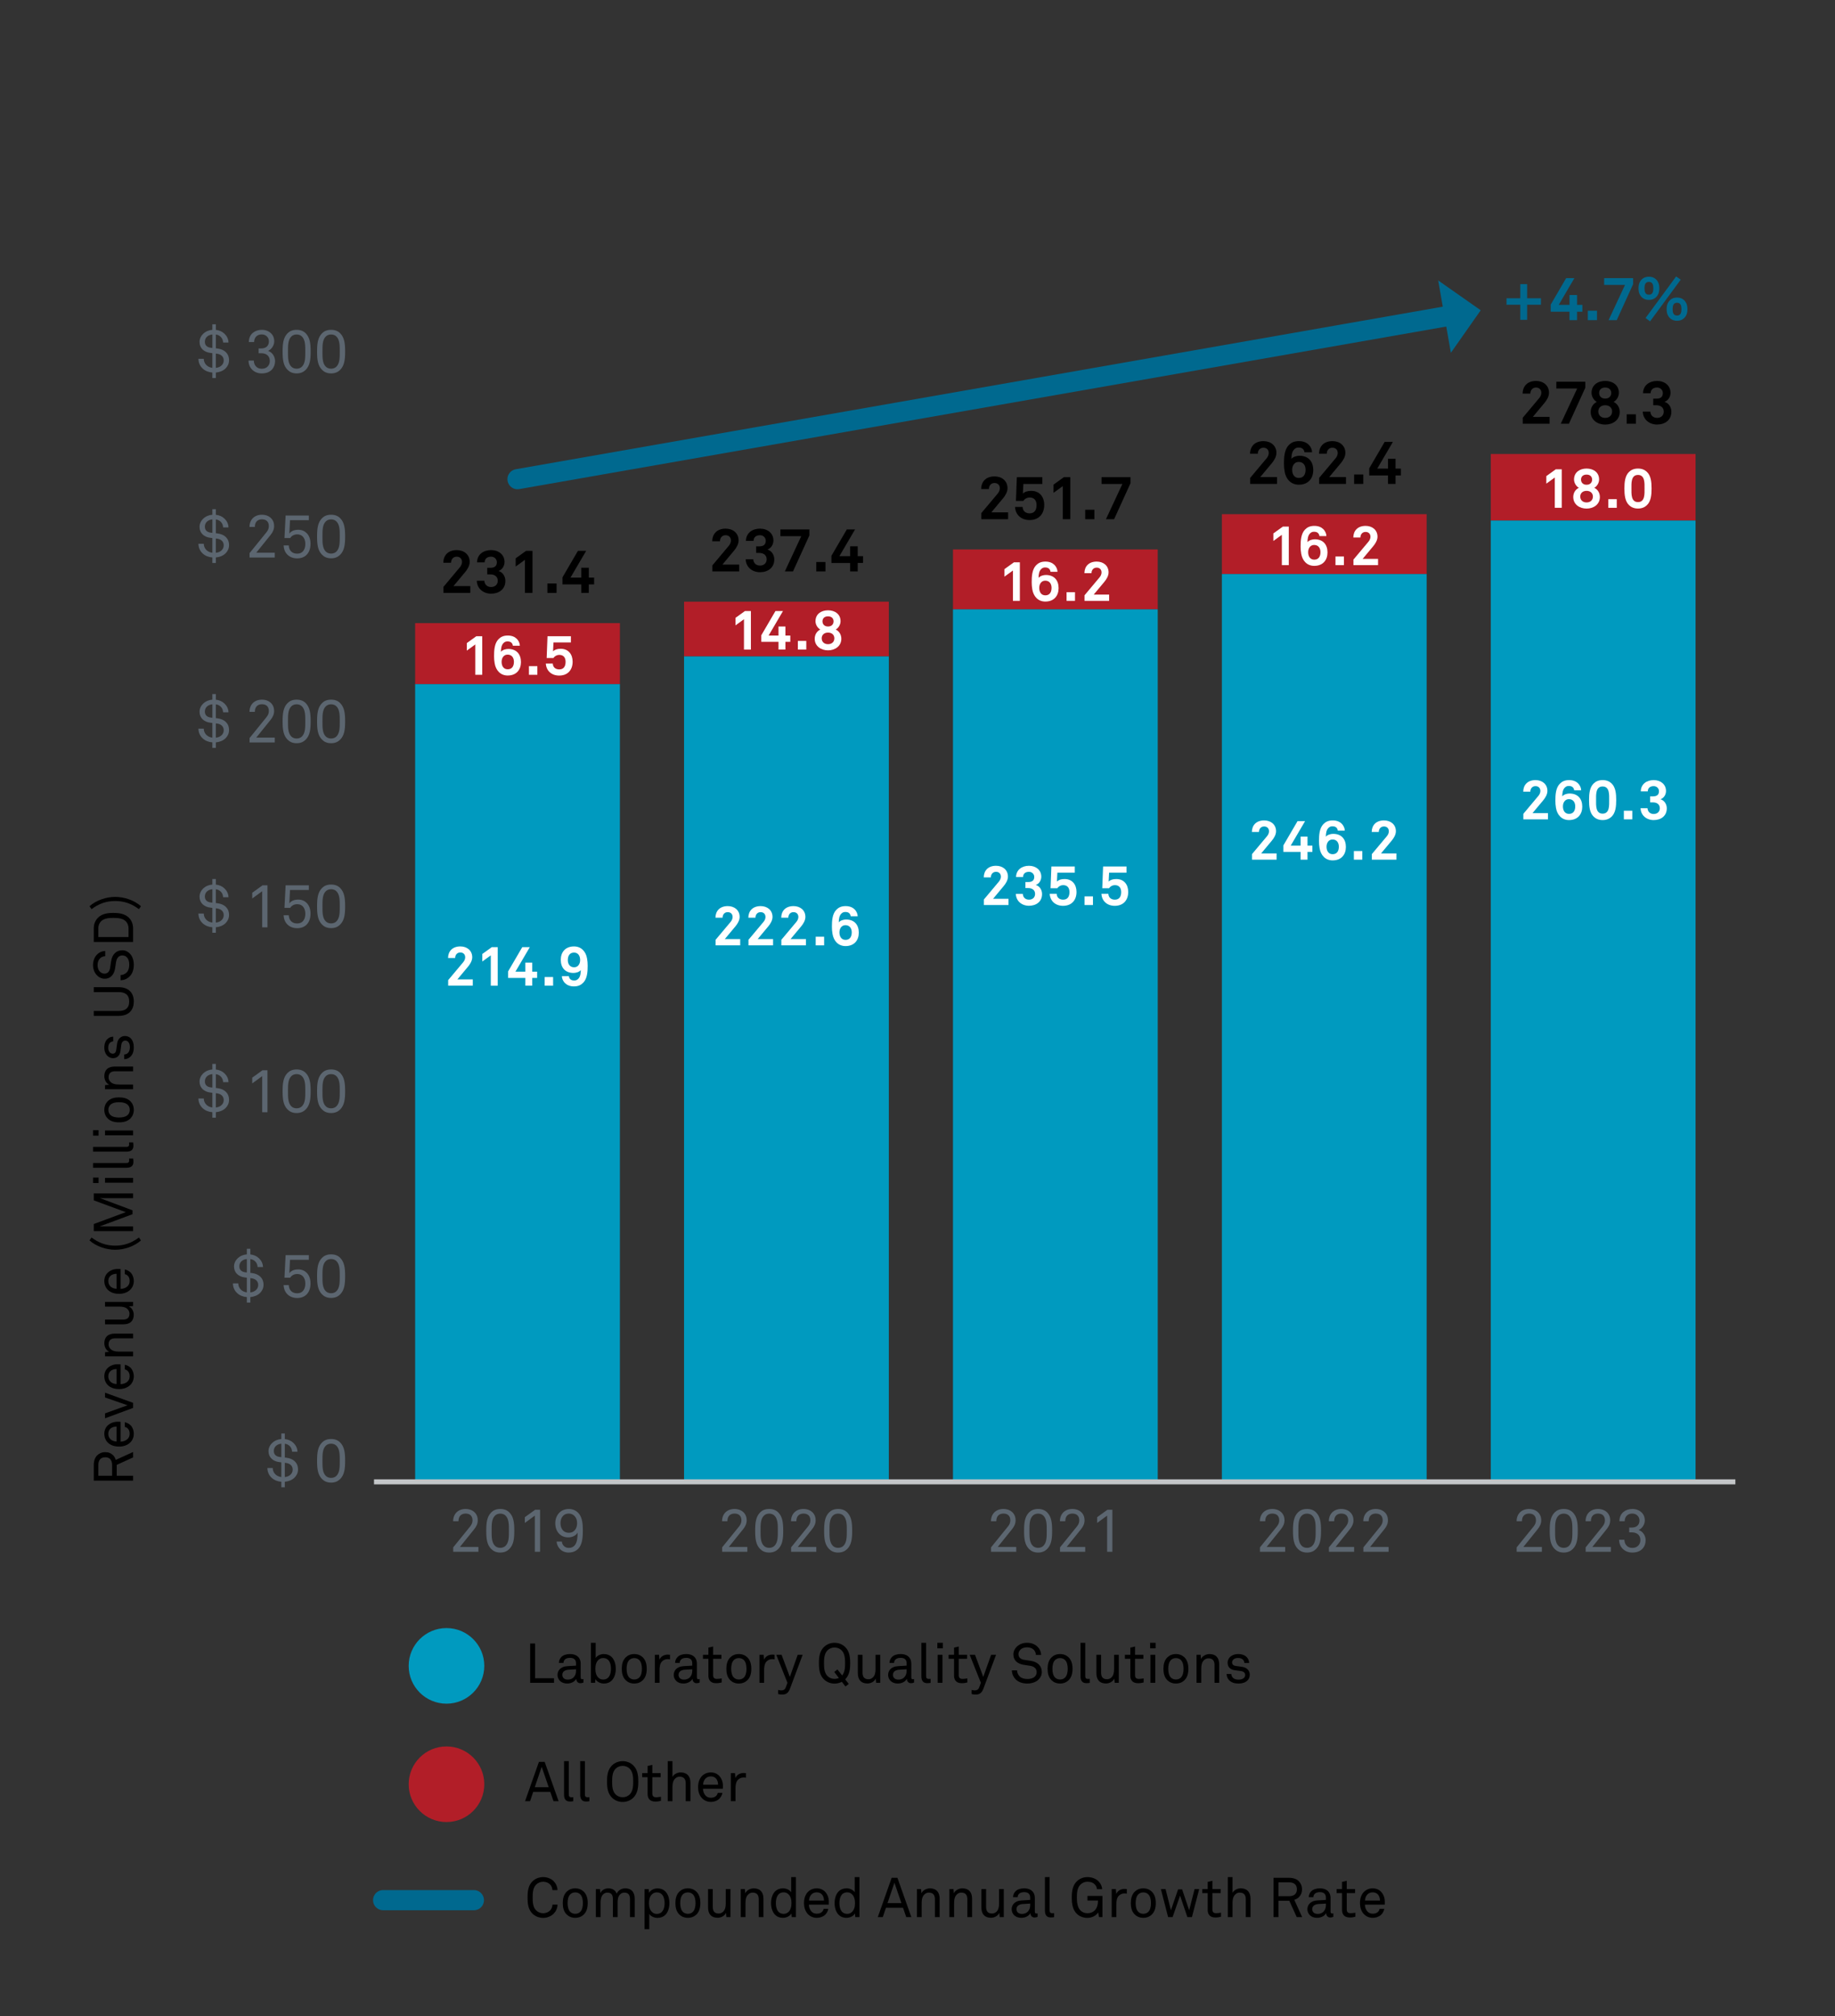 <?xml version="1.0" encoding="UTF-8"?>
<svg xmlns="http://www.w3.org/2000/svg" id="a" viewBox="0 0 364 400">
  <rect x="0" y="0" width="364" height="400" fill="#333333" stroke="none"/>
  <defs>
    <style>.c{stroke:#c3c6c8;stroke-linejoin:round;}.c,.d,.e{fill:none;}.d,.f,.g,.h,.i,.j,.k{stroke-width:0px;}.e{stroke:#00698f;stroke-linecap:round;stroke-miterlimit:10;stroke-width:4px;}.g{fill:#5c6670;}.h{fill:#b21e28;}.i{fill:#009abf;}.j{fill:#fff;}.k{fill:#00698f;}</style>
  </defs>
  <path class="f" d="M302.062,84.069v-1.199l3.251-3.874c.287-.336.432-.731.432-1.067,0-.588-.372-1.043-1.056-1.043-.708,0-1.115.539-1.115,1.199h-1.535c.012-1.463.947-2.507,2.662-2.507,1.428,0,2.566.876,2.566,2.339,0,.743-.443,1.476-.911,2.039l-2.303,2.758h3.334v1.355h-5.325Z"></path>
  <path class="f" d="M311.217,84.069h-1.619l3.262-6.992h-4.138v-1.343h5.745v1.199l-3.25,7.136Z"></path>
  <path class="f" d="M318.416,84.237c-1.499,0-2.878-.888-2.878-2.507,0-.827.42-1.619,1.211-1.99-.611-.336-1.043-1.092-1.043-1.799,0-1.571,1.259-2.363,2.71-2.363s2.711.792,2.711,2.363c0,.707-.432,1.463-1.044,1.799.792.371,1.212,1.163,1.212,1.99,0,1.619-1.38,2.507-2.879,2.507ZM318.416,80.399c-.888,0-1.367.552-1.367,1.235,0,.768.552,1.271,1.367,1.271s1.367-.504,1.367-1.271c0-.684-.479-1.235-1.367-1.235ZM318.416,76.885c-.804,0-1.199.468-1.199,1.079s.408,1.115,1.199,1.115c.792,0,1.199-.504,1.199-1.115s-.407-1.079-1.199-1.079Z"></path>
  <path class="f" d="M322.678,84.069v-1.871h1.822v1.871h-1.822Z"></path>
  <path class="f" d="M328.7,84.225c-1.535,0-2.782-1.008-2.83-2.566h1.499c.061.815.612,1.247,1.344,1.247.743,0,1.319-.456,1.319-1.247,0-.864-.684-1.26-1.464-1.26h-.623v-1.307h.623c.815,0,1.283-.336,1.283-1.116,0-.6-.479-1.091-1.139-1.091-.744,0-1.271.371-1.283,1.127h-1.512c.024-1.571,1.271-2.435,2.795-2.435,1.511,0,2.662.924,2.662,2.363,0,.755-.443,1.522-1.199,1.786.863.24,1.367,1.092,1.367,1.955,0,1.667-1.271,2.543-2.843,2.543Z"></path>
  <path class="f" d="M141.307,113.369v-1.199l3.251-3.874c.287-.336.432-.731.432-1.067,0-.588-.372-1.043-1.056-1.043-.708,0-1.115.539-1.115,1.199h-1.535c.012-1.463.947-2.507,2.662-2.507,1.428,0,2.566.876,2.566,2.339,0,.743-.443,1.476-.911,2.039l-2.303,2.758h3.334v1.355h-5.325Z"></path>
  <path class="f" d="M150.749,113.525c-1.535,0-2.782-1.008-2.83-2.566h1.499c.061.815.612,1.247,1.344,1.247.743,0,1.319-.456,1.319-1.247,0-.864-.684-1.26-1.464-1.26h-.623v-1.307h.623c.816,0,1.283-.336,1.283-1.116,0-.6-.479-1.091-1.139-1.091-.744,0-1.271.371-1.283,1.127h-1.512c.024-1.571,1.271-2.435,2.795-2.435,1.511,0,2.662.924,2.662,2.363,0,.755-.443,1.522-1.199,1.786.863.24,1.367,1.092,1.367,1.955,0,1.667-1.271,2.543-2.843,2.543Z"></path>
  <path class="f" d="M157.302,113.369h-1.619l3.262-6.992h-4.138v-1.343h5.745v1.199l-3.25,7.136Z"></path>
  <path class="f" d="M161.923,113.369v-1.871h1.822v1.871h-1.822Z"></path>
  <path class="f" d="M170.141,111.69v1.679h-1.499v-1.679h-3.718v-1.415l3.058-5.241h1.632l-3.106,5.301h2.135v-1.955h1.499v1.955h1.056v1.355h-1.056Z"></path>
  <path class="f" d="M247.993,96.007v-1.199l3.251-3.874c.287-.336.432-.731.432-1.067,0-.588-.372-1.043-1.056-1.043-.708,0-1.115.539-1.115,1.199h-1.535c.012-1.463.947-2.507,2.662-2.507,1.428,0,2.566.876,2.566,2.339,0,.743-.443,1.476-.911,2.039l-2.303,2.758h3.334v1.355h-5.325Z"></path>
  <path class="f" d="M257.64,96.164c-1.583,0-2.566-1.128-2.818-2.627-.096-.539-.132-1.031-.132-1.559,0-1.224.072-2.723.924-3.634.455-.48,1.043-.828,2.039-.828.851,0,1.475.264,1.906.672.468.443.708,1.043.708,1.535h-1.512c-.023-.252-.132-.479-.287-.636-.192-.204-.48-.3-.888-.3-.396,0-.624.144-.828.336-.455.42-.575,1.175-.575,1.907.372-.444,1.079-.612,1.583-.612,1.799,0,2.746,1.151,2.746,2.843,0,1.631-.971,2.902-2.866,2.902ZM257.616,91.642c-.804,0-1.296.684-1.296,1.559,0,.912.432,1.619,1.319,1.619.899,0,1.344-.647,1.344-1.619,0-.863-.444-1.559-1.367-1.559Z"></path>
  <path class="f" d="M261.673,96.007v-1.199l3.251-3.874c.287-.336.432-.731.432-1.067,0-.588-.372-1.043-1.056-1.043-.708,0-1.115.539-1.115,1.199h-1.535c.012-1.463.947-2.507,2.662-2.507,1.428,0,2.566.876,2.566,2.339,0,.743-.443,1.476-.911,2.039l-2.303,2.758h3.334v1.355h-5.325Z"></path>
  <path class="f" d="M268.609,96.007v-1.871h1.822v1.871h-1.822Z"></path>
  <path class="f" d="M276.827,94.329v1.679h-1.499v-1.679h-3.718v-1.415l3.058-5.241h1.632l-3.106,5.301h2.135v-1.955h1.499v1.955h1.056v1.355h-1.056Z"></path>
  <path class="f" d="M194.65,103.007v-1.199l3.251-3.874c.287-.336.432-.731.432-1.067,0-.588-.372-1.043-1.056-1.043-.708,0-1.115.539-1.115,1.199h-1.535c.012-1.463.947-2.507,2.662-2.507,1.428,0,2.566.876,2.566,2.339,0,.743-.443,1.476-.911,2.039l-2.303,2.758h3.334v1.355h-5.325Z"></path>
  <path class="f" d="M204.237,103.175c-1.655,0-2.807-1.031-2.891-2.603h1.499c.036.828.612,1.271,1.403,1.271,1.008,0,1.367-.731,1.367-1.631,0-.876-.407-1.512-1.367-1.512-.491,0-.983.252-1.247.672h-1.476l.181-4.701h5.061v1.343h-3.766l-.096,1.907c.384-.359.911-.54,1.654-.54,1.68,0,2.579,1.212,2.579,2.795,0,1.763-1.044,2.998-2.902,2.998Z"></path>
  <path class="f" d="M210.813,103.007v-6.561l-1.835,1.332v-1.632l2.051-1.475h1.283v8.335h-1.499Z"></path>
  <path class="f" d="M215.266,103.007v-1.871h1.822v1.871h-1.822Z"></path>
  <path class="f" d="M221.002,103.007h-1.619l3.262-6.992h-4.138v-1.343h5.745v1.199l-3.25,7.136Z"></path>
  <path class="f" d="M87.965,117.628v-1.199l3.25-3.874c.288-.336.432-.731.432-1.067,0-.588-.372-1.044-1.056-1.044-.708,0-1.115.54-1.115,1.199h-1.535c.012-1.463.947-2.506,2.663-2.506,1.427,0,2.566.875,2.566,2.338,0,.744-.444,1.476-.912,2.039l-2.303,2.759h3.334v1.355h-5.325Z"></path>
  <path class="f" d="M97.408,117.783c-1.535,0-2.783-1.007-2.831-2.566h1.5c.06.815.611,1.247,1.343,1.247.744,0,1.319-.455,1.319-1.247,0-.863-.684-1.259-1.463-1.259h-.624v-1.308h.624c.815,0,1.283-.336,1.283-1.115,0-.6-.48-1.092-1.14-1.092-.743,0-1.271.372-1.283,1.128h-1.511c.024-1.571,1.271-2.435,2.794-2.435,1.511,0,2.663.923,2.663,2.362,0,.756-.443,1.523-1.199,1.787.864.24,1.367,1.092,1.367,1.955,0,1.667-1.271,2.542-2.842,2.542Z"></path>
  <path class="f" d="M104.127,117.628v-6.561l-1.835,1.331v-1.631l2.051-1.476h1.284v8.336h-1.5Z"></path>
  <path class="f" d="M108.581,117.628v-1.871h1.823v1.871h-1.823Z"></path>
  <path class="f" d="M116.798,115.948v1.68h-1.499v-1.68h-3.718v-1.415l3.059-5.241h1.631l-3.106,5.302h2.135v-1.955h1.499v1.955h1.055v1.354h-1.055Z"></path>
  <path class="g" d="M58.419,293.159c-.492.48-1.175.744-1.919.816v1.09h-.696v-1.09c-.755-.061-1.403-.324-1.907-.781-.528-.479-.852-1.162-.852-1.941h1.056c0,.49.216.971.563,1.283.312.287.696.443,1.139.504v-2.916c-.144-.023-.3-.047-.443-.059-1.176-.145-2.099-.912-2.099-2.16,0-.611.276-1.199.708-1.605.528-.504,1.14-.744,1.835-.805v-1.104h.696v1.115c.66.072,1.259.324,1.715.768.492.48.768,1.045.792,1.74h-1.067c-.024-.432-.168-.805-.432-1.08-.252-.264-.576-.443-1.007-.504v2.734l.36.049c1.295.168,2.255.936,2.255,2.326,0,.684-.3,1.223-.696,1.619ZM55.804,286.419c-.443.049-.839.191-1.151.527-.216.24-.335.564-.335.936,0,.721.492,1.08,1.139,1.164l.348.047v-2.674ZM56.691,290.233l-.192-.025v2.832c.456-.049.828-.193,1.127-.48.252-.24.432-.551.432-.996,0-.779-.563-1.234-1.367-1.33Z"></path>
  <path class="g" d="M67.479,293.434c-.408.408-.972.709-1.799.709-.827,0-1.391-.301-1.799-.709-.839-.852-.983-2.014-.983-3.621s.144-2.783.983-3.635c.408-.408.972-.684,1.799-.684.828,0,1.392.275,1.799.684.839.852.983,2.027.983,3.635s-.144,2.77-.983,3.621ZM66.711,286.803c-.24-.229-.588-.385-1.032-.385-.443,0-.791.156-1.031.385-.708.67-.684,1.883-.684,3.01s-.024,2.338.684,3.01c.24.229.588.385,1.031.385.444,0,.791-.156,1.032-.385.708-.672.684-1.883.684-3.01s.024-2.34-.684-3.01Z"></path>
  <path class="g" d="M51.579,256.523c-.492.479-1.175.743-1.919.815v1.091h-.696v-1.091c-.755-.061-1.403-.324-1.907-.78-.528-.479-.852-1.163-.852-1.942h1.056c0,.491.216.972.563,1.283.312.288.696.443,1.139.504v-2.915c-.144-.023-.3-.048-.443-.06-1.176-.144-2.099-.911-2.099-2.159,0-.611.276-1.199.708-1.606.528-.504,1.14-.744,1.835-.804v-1.104h.696v1.115c.66.072,1.259.324,1.715.768.492.479.768,1.044.792,1.739h-1.067c-.024-.432-.168-.804-.432-1.079-.252-.265-.576-.444-1.007-.504v2.734l.36.048c1.295.168,2.255.936,2.255,2.327,0,.684-.3,1.223-.696,1.619ZM48.964,249.783c-.443.048-.839.191-1.151.527-.216.24-.335.563-.335.936,0,.72.492,1.079,1.139,1.163l.348.048v-2.674ZM49.852,253.596l-.192-.024v2.831c.456-.048.828-.192,1.127-.479.252-.24.432-.552.432-.996,0-.779-.563-1.235-1.367-1.331Z"></path>
  <path class="g" d="M60.902,256.726c-.432.48-1.067.792-1.943.792-.815,0-1.475-.276-1.931-.72-.468-.456-.731-1.079-.768-1.847h1.02c.024.527.192.911.468,1.188.276.275.672.443,1.199.443.576,0,.959-.216,1.211-.54.276-.348.408-.827.408-1.391,0-.576-.156-1.08-.468-1.428-.264-.288-.624-.468-1.151-.468-.563,0-1.091.252-1.379.731h-1.14l.228-4.473h4.605v.923h-3.73l-.132,2.663c.372-.54,1.043-.756,1.751-.756.731,0,1.295.264,1.703.684.492.504.744,1.247.744,2.075,0,.875-.228,1.606-.696,2.122Z"></path>
  <path class="g" d="M67.479,256.798c-.408.408-.972.708-1.799.708s-1.391-.3-1.799-.708c-.839-.852-.983-2.015-.983-3.622s.144-2.782.983-3.634c.408-.408.971-.684,1.799-.684s1.392.275,1.799.684c.839.852.983,2.026.983,3.634s-.144,2.771-.983,3.622ZM66.711,250.167c-.24-.229-.588-.384-1.032-.384s-.791.155-1.031.384c-.708.671-.684,1.883-.684,3.01,0,1.128-.024,2.339.684,3.011.24.228.587.384,1.031.384s.791-.156,1.032-.384c.708-.672.684-1.883.684-3.011,0-1.127.024-2.339-.684-3.01Z"></path>
  <path class="g" d="M44.739,219.839c-.492.479-1.175.743-1.919.815v1.091h-.696v-1.091c-.755-.061-1.403-.324-1.907-.78-.528-.479-.852-1.163-.852-1.942h1.056c0,.491.216.972.563,1.283.312.288.696.443,1.139.504v-2.915c-.144-.023-.3-.048-.443-.06-1.176-.144-2.099-.911-2.099-2.159,0-.611.276-1.199.708-1.606.528-.504,1.14-.744,1.835-.804v-1.104h.696v1.115c.66.072,1.259.324,1.715.768.492.479.768,1.044.792,1.739h-1.067c-.024-.432-.168-.804-.432-1.079-.252-.265-.576-.444-1.007-.504v2.734l.36.048c1.295.168,2.255.936,2.255,2.327,0,.684-.3,1.223-.696,1.619ZM42.124,213.098c-.443.048-.839.191-1.151.527-.216.24-.335.563-.335.936,0,.72.492,1.079,1.139,1.163l.348.048v-2.674ZM43.012,216.912l-.192-.024v2.831c.456-.048.828-.192,1.127-.479.252-.24.432-.552.432-.996,0-.779-.563-1.235-1.367-1.331Z"></path>
  <path class="g" d="M52.012,220.666v-7.172l-1.979,1.451v-1.14l2.039-1.475h.983v8.335h-1.043Z"></path>
  <path class="g" d="M60.639,220.114c-.408.408-.972.708-1.799.708s-1.391-.3-1.799-.708c-.839-.852-.983-2.015-.983-3.622s.144-2.782.983-3.634c.408-.408.971-.684,1.799-.684s1.392.275,1.799.684c.839.852.983,2.026.983,3.634s-.144,2.771-.983,3.622ZM59.872,213.482c-.24-.229-.588-.384-1.032-.384s-.791.155-1.031.384c-.708.671-.684,1.883-.684,3.01,0,1.128-.024,2.339.684,3.011.24.228.587.384,1.031.384s.791-.156,1.032-.384c.708-.672.684-1.883.684-3.011,0-1.127.024-2.339-.684-3.01Z"></path>
  <path class="g" d="M67.479,220.114c-.408.408-.972.708-1.799.708s-1.391-.3-1.799-.708c-.839-.852-.983-2.015-.983-3.622s.144-2.782.983-3.634c.408-.408.971-.684,1.799-.684s1.392.275,1.799.684c.839.852.983,2.026.983,3.634s-.144,2.771-.983,3.622ZM66.711,213.482c-.24-.229-.588-.384-1.032-.384s-.791.155-1.031.384c-.708.671-.684,1.883-.684,3.01,0,1.128-.024,2.339.684,3.011.24.228.587.384,1.031.384s.791-.156,1.032-.384c.708-.672.684-1.883.684-3.011,0-1.127.024-2.339-.684-3.01Z"></path>
  <path class="g" d="M44.739,183.154c-.492.479-1.175.743-1.919.815v1.091h-.696v-1.091c-.755-.061-1.403-.324-1.907-.78-.528-.479-.852-1.163-.852-1.942h1.055c0,.491.216.972.564,1.283.312.288.696.443,1.139.504v-2.915c-.144-.023-.3-.048-.443-.06-1.176-.144-2.099-.911-2.099-2.159,0-.611.276-1.199.708-1.606.528-.504,1.14-.744,1.835-.804v-1.104h.696v1.115c.66.072,1.259.324,1.715.768.492.479.768,1.044.792,1.739h-1.068c-.024-.432-.167-.804-.432-1.079-.252-.265-.576-.444-1.007-.504v2.734l.36.048c1.295.168,2.255.936,2.255,2.327,0,.684-.3,1.223-.696,1.619ZM42.124,176.414c-.443.048-.839.191-1.151.527-.216.24-.335.563-.335.936,0,.72.492,1.079,1.139,1.163l.348.048v-2.674ZM43.012,180.227l-.192-.024v2.831c.456-.048.828-.192,1.127-.479.252-.24.432-.552.432-.996,0-.779-.563-1.235-1.367-1.331Z"></path>
  <path class="g" d="M52.012,183.981v-7.172l-1.979,1.451v-1.14l2.039-1.475h.983v8.335h-1.043Z"></path>
  <path class="g" d="M60.903,183.357c-.432.48-1.067.792-1.943.792-.815,0-1.475-.276-1.931-.72-.468-.456-.731-1.079-.768-1.847h1.02c.024.527.192.911.468,1.188.276.275.672.443,1.199.443.576,0,.959-.216,1.211-.54.276-.348.408-.827.408-1.391,0-.576-.156-1.08-.468-1.428-.264-.288-.624-.468-1.151-.468-.563,0-1.091.252-1.379.731h-1.14l.228-4.473h4.605v.923h-3.73l-.132,2.663c.372-.54,1.043-.756,1.751-.756.731,0,1.295.264,1.703.684.492.504.744,1.247.744,2.075,0,.875-.228,1.606-.696,2.122Z"></path>
  <path class="g" d="M67.479,183.429c-.408.408-.972.708-1.799.708-.827,0-1.391-.3-1.799-.708-.839-.852-.983-2.015-.983-3.622s.144-2.782.983-3.634c.408-.408.972-.684,1.799-.684.828,0,1.392.275,1.799.684.839.852.983,2.026.983,3.634s-.144,2.771-.983,3.622ZM66.711,176.798c-.24-.229-.588-.384-1.032-.384-.443,0-.791.155-1.031.384-.708.671-.684,1.883-.684,3.01,0,1.128-.024,2.339.684,3.011.24.228.588.384,1.031.384.444,0,.791-.156,1.032-.384.708-.672.684-1.883.684-3.011,0-1.127.024-2.339-.684-3.01Z"></path>
  <path class="g" d="M44.739,146.469c-.492.479-1.175.743-1.919.815v1.091h-.696v-1.091c-.755-.061-1.403-.324-1.907-.78-.528-.479-.852-1.163-.852-1.942h1.055c0,.491.216.972.564,1.283.312.288.696.443,1.139.504v-2.915c-.144-.023-.3-.048-.443-.06-1.176-.144-2.099-.911-2.099-2.159,0-.611.276-1.199.708-1.606.528-.504,1.14-.744,1.835-.804v-1.104h.696v1.115c.66.072,1.259.324,1.715.768.492.479.768,1.044.792,1.739h-1.068c-.024-.432-.167-.804-.432-1.079-.252-.265-.576-.444-1.007-.504v2.734l.36.048c1.295.168,2.255.936,2.255,2.327,0,.684-.3,1.223-.696,1.619ZM42.124,139.729c-.443.048-.839.191-1.151.527-.216.24-.335.563-.335.936,0,.72.492,1.079,1.139,1.163l.348.048v-2.674ZM43.012,143.543l-.192-.024v2.831c.456-.048.828-.192,1.127-.479.252-.24.432-.552.432-.996,0-.779-.563-1.235-1.367-1.331Z"></path>
  <path class="g" d="M49.505,147.297v-.876l3.37-4.161c.312-.396.456-.768.456-1.199,0-.852-.492-1.344-1.367-1.344-.744,0-1.416.408-1.416,1.512h-1.055c0-1.451.983-2.423,2.458-2.423.912,0,1.619.359,2.039.947.252.36.384.768.384,1.295,0,.66-.252,1.212-.708,1.775l-2.83,3.514h3.67v.96h-5.001Z"></path>
  <path class="g" d="M60.639,146.745c-.408.408-.972.708-1.799.708-.827,0-1.391-.3-1.799-.708-.839-.852-.983-2.015-.983-3.622s.144-2.782.983-3.634c.408-.408.972-.684,1.799-.684.828,0,1.392.275,1.799.684.839.852.983,2.026.983,3.634s-.144,2.771-.983,3.622ZM59.872,140.113c-.24-.229-.588-.384-1.032-.384-.443,0-.791.155-1.031.384-.708.671-.684,1.883-.684,3.01,0,1.128-.024,2.339.684,3.011.24.228.588.384,1.031.384.444,0,.791-.156,1.032-.384.708-.672.684-1.883.684-3.011,0-1.127.024-2.339-.684-3.01Z"></path>
  <path class="g" d="M67.479,146.745c-.408.408-.972.708-1.799.708-.827,0-1.391-.3-1.799-.708-.839-.852-.983-2.015-.983-3.622s.144-2.782.983-3.634c.408-.408.972-.684,1.799-.684.828,0,1.392.275,1.799.684.839.852.983,2.026.983,3.634s-.144,2.771-.983,3.622ZM66.711,140.113c-.24-.229-.588-.384-1.032-.384-.443,0-.791.155-1.031.384-.708.671-.684,1.883-.684,3.01,0,1.128-.024,2.339.684,3.011.24.228.588.384,1.031.384.444,0,.791-.156,1.032-.384.708-.672.684-1.883.684-3.011,0-1.127.024-2.339-.684-3.01Z"></path>
  <path class="g" d="M44.739,73.1c-.492.479-1.175.743-1.919.815v1.091h-.696v-1.091c-.755-.061-1.403-.324-1.907-.78-.528-.479-.852-1.163-.852-1.942h1.056c0,.491.216.972.563,1.283.312.288.696.443,1.139.504v-2.915c-.144-.023-.3-.048-.443-.06-1.176-.144-2.099-.911-2.099-2.159,0-.611.276-1.199.708-1.606.528-.504,1.14-.744,1.835-.804v-1.104h.696v1.115c.66.072,1.259.324,1.715.768.492.479.768,1.044.792,1.739h-1.067c-.024-.432-.168-.804-.432-1.079-.252-.265-.576-.444-1.007-.504v2.734l.36.048c1.295.168,2.255.936,2.255,2.327,0,.684-.3,1.223-.696,1.619ZM42.124,66.36c-.443.048-.839.191-1.151.527-.216.24-.335.563-.335.936,0,.72.492,1.079,1.139,1.163l.348.048v-2.674ZM43.012,70.174l-.192-.024v2.831c.456-.048.828-.192,1.127-.479.252-.24.432-.552.432-.996,0-.779-.563-1.235-1.367-1.331Z"></path>
  <path class="g" d="M53.931,73.328c-.444.468-1.08.756-2.015.756-.803,0-1.439-.288-1.907-.756-.432-.432-.696-1.02-.708-1.787h1.043c.024.468.156.863.432,1.151.252.275.612.468,1.139.468.504,0,.924-.156,1.211-.479.228-.252.396-.6.396-1.056,0-1.02-.696-1.547-1.715-1.547h-.503v-.948h.503c.959,0,1.535-.527,1.535-1.402,0-.384-.132-.72-.396-.972-.228-.229-.564-.408-1.02-.408s-.768.132-1.02.336c-.324.264-.492.672-.503,1.176h-1.043c.012-.828.312-1.428.803-1.835.468-.384,1.067-.588,1.787-.588.696,0,1.331.24,1.775.659.42.384.672.912.672,1.632,0,.779-.54,1.595-1.224,1.883.888.3,1.392,1.175,1.392,2.039,0,.647-.228,1.247-.636,1.679Z"></path>
  <path class="g" d="M60.639,73.376c-.408.408-.972.708-1.799.708s-1.391-.3-1.799-.708c-.839-.852-.983-2.015-.983-3.622s.144-2.782.983-3.634c.408-.408.971-.684,1.799-.684s1.392.275,1.799.684c.839.852.983,2.026.983,3.634s-.144,2.771-.983,3.622ZM59.872,66.744c-.24-.229-.588-.384-1.032-.384s-.791.155-1.031.384c-.708.671-.684,1.883-.684,3.01,0,1.128-.024,2.339.684,3.011.24.228.587.384,1.031.384s.791-.156,1.032-.384c.708-.672.684-1.883.684-3.011,0-1.127.024-2.339-.684-3.01Z"></path>
  <path class="g" d="M67.479,73.376c-.408.408-.972.708-1.799.708s-1.391-.3-1.799-.708c-.839-.852-.983-2.015-.983-3.622s.144-2.782.983-3.634c.408-.408.971-.684,1.799-.684s1.392.275,1.799.684c.839.852.983,2.026.983,3.634s-.144,2.771-.983,3.622ZM66.711,66.744c-.24-.229-.588-.384-1.032-.384s-.791.155-1.031.384c-.708.671-.684,1.883-.684,3.01,0,1.128-.024,2.339.684,3.011.24.228.587.384,1.031.384s.791-.156,1.032-.384c.708-.672.684-1.883.684-3.011,0-1.127.024-2.339-.684-3.01Z"></path>
  <path class="g" d="M44.739,109.785c-.492.479-1.175.743-1.919.815v1.091h-.696v-1.091c-.755-.061-1.403-.324-1.907-.78-.528-.479-.852-1.163-.852-1.942h1.056c0,.491.216.972.563,1.283.312.288.696.443,1.139.504v-2.915c-.144-.023-.3-.048-.443-.06-1.176-.144-2.099-.911-2.099-2.159,0-.611.276-1.199.708-1.606.528-.504,1.14-.744,1.835-.804v-1.104h.696v1.115c.66.072,1.259.324,1.715.768.492.479.768,1.044.792,1.739h-1.067c-.024-.432-.168-.804-.432-1.079-.252-.265-.576-.444-1.007-.504v2.734l.36.048c1.295.168,2.255.936,2.255,2.327,0,.684-.3,1.223-.696,1.619ZM42.124,103.045c-.443.048-.839.191-1.151.527-.216.24-.335.563-.335.936,0,.72.492,1.079,1.139,1.163l.348.048v-2.674ZM43.012,106.858l-.192-.024v2.831c.456-.048.828-.192,1.127-.479.252-.24.432-.552.432-.996,0-.779-.563-1.235-1.367-1.331Z"></path>
  <path class="g" d="M49.505,110.612v-.876l3.37-4.161c.312-.396.456-.768.456-1.199,0-.852-.492-1.344-1.367-1.344-.744,0-1.416.408-1.416,1.512h-1.055c0-1.451.983-2.423,2.458-2.423.912,0,1.619.359,2.039.947.252.36.384.768.384,1.295,0,.66-.252,1.212-.708,1.775l-2.83,3.514h3.67v.96h-5.001Z"></path>
  <path class="g" d="M60.903,109.988c-.432.48-1.067.792-1.943.792-.815,0-1.475-.276-1.931-.72-.468-.456-.731-1.079-.768-1.847h1.02c.024.527.192.911.468,1.188.276.275.672.443,1.199.443.576,0,.959-.216,1.211-.54.276-.348.408-.827.408-1.391,0-.576-.156-1.08-.468-1.428-.264-.287-.624-.468-1.151-.468-.563,0-1.091.252-1.379.731h-1.14l.228-4.473h4.605v.923h-3.73l-.132,2.663c.372-.54,1.043-.756,1.751-.756.731,0,1.295.264,1.703.684.492.504.744,1.247.744,2.075,0,.875-.228,1.606-.696,2.122Z"></path>
  <path class="g" d="M67.479,110.06c-.408.408-.972.708-1.799.708s-1.391-.3-1.799-.708c-.839-.852-.983-2.015-.983-3.622s.144-2.782.983-3.634c.408-.408.971-.684,1.799-.684s1.392.275,1.799.684c.839.852.983,2.026.983,3.634s-.144,2.771-.983,3.622ZM66.711,103.428c-.24-.229-.588-.384-1.032-.384s-.791.155-1.031.384c-.708.671-.684,1.883-.684,3.01,0,1.128-.024,2.339.684,3.011.24.228.587.384,1.031.384s.791-.156,1.032-.384c.708-.672.684-1.883.684-3.011,0-1.127.024-2.339-.684-3.01Z"></path>
  <path class="g" d="M89.903,307.864v-.877l3.37-4.16c.312-.396.455-.768.455-1.199,0-.852-.491-1.344-1.367-1.344-.743,0-1.415.408-1.415,1.512h-1.056c0-1.451.983-2.424,2.459-2.424.911,0,1.619.359,2.039.947.252.361.384.768.384,1.295,0,.66-.252,1.213-.708,1.775l-2.83,3.514h3.67v.961h-5.001Z"></path>
  <path class="g" d="M101.036,307.311c-.407.408-.971.709-1.799.709-.827,0-1.391-.301-1.799-.709-.84-.852-.983-2.014-.983-3.621s.144-2.783.983-3.635c.408-.408.972-.684,1.799-.684.828,0,1.392.275,1.799.684.84.852.983,2.027.983,3.635s-.144,2.77-.983,3.621ZM100.269,300.68c-.239-.229-.587-.385-1.031-.385-.443,0-.791.156-1.031.385-.708.67-.684,1.883-.684,3.01s-.024,2.338.684,3.01c.24.229.588.385,1.031.385.444,0,.792-.156,1.031-.385.708-.672.684-1.883.684-3.01s.024-2.34-.684-3.01Z"></path>
  <path class="g" d="M106.089,307.864v-7.172l-1.979,1.451v-1.141l2.039-1.475h.983v8.336h-1.044Z"></path>
  <path class="g" d="M114.992,306.891c-.396.625-1.115,1.129-2.171,1.129-.708,0-1.308-.252-1.728-.684-.371-.373-.647-.889-.671-1.5h1.031c.023.408.216.719.468.936.239.215.539.324.936.324.527,0,.888-.217,1.139-.504.528-.6.576-1.68.588-2.555-.264.576-1.055.971-1.847.971-.756,0-1.355-.264-1.751-.646-.54-.516-.84-1.271-.84-2.16,0-.838.288-1.521.756-2.039.443-.479,1.104-.791,1.967-.791.936,0,1.631.469,2.039,1.02.6.828.707,2.004.707,3.178,0,1.188-.06,2.424-.623,3.322ZM113.984,300.788c-.264-.289-.636-.504-1.163-.504s-.888.191-1.151.479c-.324.35-.492.84-.492,1.428s.181,1.08.492,1.428c.252.287.647.48,1.175.48.528,0,.912-.217,1.164-.504.312-.348.468-.816.468-1.404s-.168-1.055-.492-1.402Z"></path>
  <path class="g" d="M143.246,307.864v-.877l3.37-4.16c.312-.396.455-.768.455-1.199,0-.852-.491-1.344-1.367-1.344-.743,0-1.415.408-1.415,1.512h-1.056c0-1.451.983-2.424,2.459-2.424.911,0,1.619.359,2.039.947.252.361.384.768.384,1.295,0,.66-.252,1.213-.708,1.775l-2.83,3.514h3.67v.961h-5.001Z"></path>
  <path class="g" d="M154.379,307.311c-.407.408-.971.709-1.799.709-.827,0-1.391-.301-1.799-.709-.84-.852-.983-2.014-.983-3.621s.144-2.783.983-3.635c.408-.408.972-.684,1.799-.684.828,0,1.392.275,1.799.684.84.852.983,2.027.983,3.635s-.144,2.77-.983,3.621ZM153.611,300.68c-.239-.229-.587-.385-1.031-.385-.443,0-.791.156-1.031.385-.708.67-.684,1.883-.684,3.01s-.024,2.338.684,3.01c.24.229.588.385,1.031.385.444,0,.792-.156,1.031-.385.708-.672.684-1.883.684-3.01s.024-2.34-.684-3.01Z"></path>
  <path class="g" d="M156.926,307.864v-.877l3.37-4.16c.312-.396.455-.768.455-1.199,0-.852-.491-1.344-1.367-1.344-.743,0-1.415.408-1.415,1.512h-1.056c0-1.451.983-2.424,2.459-2.424.911,0,1.619.359,2.039.947.252.361.384.768.384,1.295,0,.66-.252,1.213-.708,1.775l-2.83,3.514h3.67v.961h-5.001Z"></path>
  <path class="g" d="M168.059,307.311c-.407.408-.971.709-1.799.709-.827,0-1.391-.301-1.799-.709-.84-.852-.983-2.014-.983-3.621s.144-2.783.983-3.635c.408-.408.972-.684,1.799-.684.828,0,1.392.275,1.799.684.84.852.983,2.027.983,3.635s-.144,2.77-.983,3.621ZM167.291,300.68c-.239-.229-.587-.385-1.031-.385-.443,0-.791.156-1.031.385-.708.67-.684,1.883-.684,3.01s-.024,2.338.684,3.01c.24.229.588.385,1.031.385.444,0,.792-.156,1.031-.385.708-.672.684-1.883.684-3.01s.024-2.34-.684-3.01Z"></path>
  <path class="g" d="M196.589,307.864v-.877l3.37-4.16c.312-.396.455-.768.455-1.199,0-.852-.491-1.344-1.367-1.344-.743,0-1.415.408-1.415,1.512h-1.056c0-1.451.983-2.424,2.459-2.424.911,0,1.619.359,2.039.947.252.361.384.768.384,1.295,0,.66-.252,1.213-.708,1.775l-2.83,3.514h3.67v.961h-5.001Z"></path>
  <path class="g" d="M207.722,307.311c-.407.408-.971.709-1.799.709-.827,0-1.391-.301-1.799-.709-.84-.852-.983-2.014-.983-3.621s.144-2.783.983-3.635c.408-.408.972-.684,1.799-.684.828,0,1.392.275,1.799.684.84.852.983,2.027.983,3.635s-.144,2.77-.983,3.621ZM206.954,300.68c-.239-.229-.587-.385-1.031-.385-.443,0-.791.156-1.031.385-.708.67-.684,1.883-.684,3.01s-.024,2.338.684,3.01c.24.229.588.385,1.031.385.444,0,.792-.156,1.031-.385.708-.672.684-1.883.684-3.01s.024-2.34-.684-3.01Z"></path>
  <path class="g" d="M210.269,307.864v-.877l3.37-4.16c.312-.396.455-.768.455-1.199,0-.852-.491-1.344-1.367-1.344-.743,0-1.415.408-1.415,1.512h-1.056c0-1.451.983-2.424,2.459-2.424.911,0,1.619.359,2.039.947.252.361.384.768.384,1.295,0,.66-.252,1.213-.708,1.775l-2.83,3.514h3.67v.961h-5.001Z"></path>
  <path class="g" d="M219.614,307.864v-7.172l-1.979,1.451v-1.141l2.039-1.475h.983v8.336h-1.044Z"></path>
  <path class="g" d="M249.932,307.864v-.877l3.37-4.16c.312-.396.455-.768.455-1.199,0-.852-.491-1.344-1.367-1.344-.743,0-1.415.408-1.415,1.512h-1.056c0-1.451.983-2.424,2.459-2.424.911,0,1.619.359,2.039.947.252.361.384.768.384,1.295,0,.66-.252,1.213-.708,1.775l-2.83,3.514h3.67v.961h-5.001Z"></path>
  <path class="g" d="M261.065,307.311c-.407.408-.971.709-1.799.709-.827,0-1.391-.301-1.799-.709-.84-.852-.983-2.014-.983-3.621s.144-2.783.983-3.635c.408-.408.972-.684,1.799-.684.828,0,1.392.275,1.799.684.84.852.983,2.027.983,3.635s-.144,2.77-.983,3.621ZM260.297,300.68c-.239-.229-.587-.385-1.031-.385-.443,0-.791.156-1.031.385-.708.67-.684,1.883-.684,3.01s-.024,2.338.684,3.01c.24.229.588.385,1.031.385.444,0,.792-.156,1.031-.385.708-.672.684-1.883.684-3.01s.024-2.34-.684-3.01Z"></path>
  <path class="g" d="M263.611,307.864v-.877l3.37-4.16c.312-.396.455-.768.455-1.199,0-.852-.491-1.344-1.367-1.344-.743,0-1.415.408-1.415,1.512h-1.056c0-1.451.983-2.424,2.459-2.424.911,0,1.619.359,2.039.947.252.361.384.768.384,1.295,0,.66-.252,1.213-.708,1.775l-2.83,3.514h3.67v.961h-5.001Z"></path>
  <path class="g" d="M270.451,307.864v-.877l3.37-4.16c.312-.396.455-.768.455-1.199,0-.852-.491-1.344-1.367-1.344-.743,0-1.415.408-1.415,1.512h-1.056c0-1.451.983-2.424,2.459-2.424.911,0,1.619.359,2.039.947.252.361.384.768.384,1.295,0,.66-.252,1.213-.708,1.775l-2.83,3.514h3.67v.961h-5.001Z"></path>
  <path class="g" d="M300.857,307.864v-.877l3.37-4.16c.312-.396.455-.768.455-1.199,0-.852-.491-1.344-1.367-1.344-.743,0-1.415.408-1.415,1.512h-1.056c0-1.451.983-2.424,2.459-2.424.911,0,1.619.359,2.039.947.252.361.384.768.384,1.295,0,.66-.252,1.213-.708,1.775l-2.83,3.514h3.67v.961h-5.001Z"></path>
  <path class="g" d="M311.99,307.311c-.407.408-.971.709-1.799.709-.827,0-1.391-.301-1.799-.709-.84-.852-.983-2.014-.983-3.621s.144-2.783.983-3.635c.408-.408.972-.684,1.799-.684.828,0,1.392.275,1.799.684.84.852.983,2.027.983,3.635s-.144,2.77-.983,3.621ZM311.223,300.68c-.239-.229-.587-.385-1.031-.385-.443,0-.791.156-1.031.385-.708.67-.684,1.883-.684,3.01s-.024,2.338.684,3.01c.24.229.588.385,1.031.385.444,0,.792-.156,1.031-.385.708-.672.684-1.883.684-3.01s.024-2.34-.684-3.01Z"></path>
  <path class="g" d="M314.537,307.864v-.877l3.37-4.16c.312-.396.455-.768.455-1.199,0-.852-.491-1.344-1.367-1.344-.743,0-1.415.408-1.415,1.512h-1.056c0-1.451.983-2.424,2.459-2.424.911,0,1.619.359,2.039.947.252.361.384.768.384,1.295,0,.66-.252,1.213-.708,1.775l-2.83,3.514h3.67v.961h-5.001Z"></path>
  <path class="g" d="M325.802,307.264c-.443.467-1.079.756-2.015.756-.804,0-1.439-.289-1.907-.756-.432-.432-.695-1.02-.707-1.787h1.043c.024.467.156.863.432,1.15.252.275.612.469,1.14.469.504,0,.924-.156,1.212-.48.228-.252.396-.6.396-1.055,0-1.02-.695-1.547-1.715-1.547h-.504v-.949h.504c.959,0,1.535-.527,1.535-1.402,0-.383-.132-.719-.396-.971-.228-.229-.563-.408-1.02-.408-.455,0-.768.131-1.019.336-.324.264-.492.672-.504,1.176h-1.044c.013-.828.312-1.428.804-1.836.468-.383,1.067-.588,1.787-.588.695,0,1.331.24,1.775.66.419.383.671.912.671,1.631,0,.779-.539,1.596-1.223,1.883.888.301,1.391,1.176,1.391,2.039,0,.648-.228,1.248-.636,1.68Z"></path>
  <rect class="h" x="82.35" y="123.627" width="40.618" height="12.106"></rect>
  <rect class="i" x="82.35" y="135.733" width="40.618" height="158.258"></rect>
  <path class="j" d="M88.901,195.555v-1.1l2.981-3.554c.265-.308.396-.671.396-.979,0-.539-.341-.957-.968-.957-.649,0-1.023.496-1.023,1.101h-1.408c.011-1.343.869-2.3,2.442-2.3,1.31,0,2.354.804,2.354,2.146,0,.683-.407,1.354-.836,1.87l-2.112,2.531h3.058v1.242h-4.885Z"></path>
  <path class="j" d="M97.355,195.555v-6.018l-1.683,1.221v-1.496l1.881-1.353h1.178v7.646h-1.376Z"></path>
  <path class="j" d="M105.58,194.016v1.539h-1.375v-1.539h-3.411v-1.299l2.806-4.808h1.496l-2.85,4.862h1.959v-1.793h1.375v1.793h.968v1.244h-.968Z"></path>
  <path class="j" d="M108.044,195.555v-1.715h1.672v1.715h-1.672Z"></path>
  <path class="j" d="M115.726,194.928c-.418.439-.957.77-1.87.77-.781,0-1.354-.252-1.749-.627-.43-.406-.649-.957-.649-1.408h1.387c.021.232.121.441.264.584.176.188.44.275.814.275.362,0,.571-.133.759-.309.418-.385.528-1.078.528-1.749-.342.407-.99.562-1.452.562-1.65,0-2.52-1.057-2.52-2.607,0-1.496.891-2.652,2.629-2.652,1.452,0,2.354,1.023,2.586,2.398.088.496.121.946.121,1.431,0,1.122-.066,2.497-.848,3.333ZM113.867,188.988c-.825,0-1.231.595-1.231,1.485,0,.792.406,1.43,1.254,1.43.737,0,1.188-.627,1.188-1.43,0-.836-.396-1.485-1.211-1.485Z"></path>
  <path class="j" d="M94.281,133.876v-6.019l-1.683,1.222v-1.496l1.881-1.354h1.178v7.646h-1.376Z"></path>
  <path class="j" d="M100.712,134.018c-1.452,0-2.354-1.034-2.586-2.409-.088-.495-.121-.946-.121-1.43,0-1.123.066-2.498.848-3.334.418-.44.957-.759,1.87-.759.781,0,1.354.242,1.749.616.429.406.649.957.649,1.408h-1.387c-.021-.231-.121-.44-.264-.584-.176-.187-.44-.274-.814-.274-.362,0-.572.132-.759.308-.418.386-.528,1.078-.528,1.75.341-.407.99-.562,1.452-.562,1.65,0,2.52,1.056,2.52,2.607,0,1.496-.891,2.662-2.629,2.662ZM100.69,129.871c-.737,0-1.188.627-1.188,1.431,0,.836.396,1.484,1.211,1.484.825,0,1.231-.594,1.231-1.484,0-.793-.406-1.431-1.254-1.431Z"></path>
  <path class="j" d="M104.922,133.876v-1.717h1.672v1.717h-1.672Z"></path>
  <path class="j" d="M110.926,134.029c-1.518,0-2.574-.945-2.651-2.387h1.375c.033.759.562,1.166,1.288,1.166.924,0,1.254-.671,1.254-1.496,0-.804-.374-1.387-1.254-1.387-.451,0-.902.231-1.145.616h-1.354l.165-4.312h4.643v1.232h-3.454l-.088,1.749c.352-.33.836-.495,1.518-.495,1.541,0,2.366,1.111,2.366,2.563,0,1.617-.958,2.75-2.663,2.75Z"></path>
  <rect class="h" x="135.693" y="119.369" width="40.618" height="10.859"></rect>
  <rect class="i" x="135.693" y="130.227" width="40.618" height="163.764"></rect>
  <path class="j" d="M141.946,187.555v-1.1l2.981-3.554c.265-.308.396-.671.396-.979,0-.539-.341-.957-.968-.957-.649,0-1.023.496-1.023,1.101h-1.408c.011-1.343.869-2.3,2.442-2.3,1.31,0,2.354.804,2.354,2.146,0,.683-.407,1.354-.836,1.87l-2.112,2.531h3.058v1.242h-4.885Z"></path>
  <path class="j" d="M148.468,187.555v-1.1l2.981-3.554c.265-.308.396-.671.396-.979,0-.539-.341-.957-.968-.957-.649,0-1.023.496-1.023,1.101h-1.408c.011-1.343.869-2.3,2.442-2.3,1.31,0,2.354.804,2.354,2.146,0,.683-.407,1.354-.836,1.87l-2.112,2.531h3.058v1.242h-4.885Z"></path>
  <path class="j" d="M154.99,187.555v-1.1l2.981-3.554c.265-.308.396-.671.396-.979,0-.539-.341-.957-.968-.957-.649,0-1.023.496-1.023,1.101h-1.408c.011-1.343.869-2.3,2.442-2.3,1.31,0,2.354.804,2.354,2.146,0,.683-.407,1.354-.836,1.87l-2.112,2.531h3.058v1.242h-4.885Z"></path>
  <path class="j" d="M161.806,187.555v-1.715h1.672v1.715h-1.672Z"></path>
  <path class="j" d="M167.727,187.698c-1.452,0-2.354-1.033-2.586-2.408-.088-.495-.121-.946-.121-1.43,0-1.123.066-2.498.848-3.334.418-.44.957-.76,1.87-.76.781,0,1.354.242,1.749.617.429.406.649.957.649,1.408h-1.387c-.021-.232-.121-.441-.264-.584-.176-.188-.44-.275-.814-.275-.362,0-.572.133-.759.309-.418.385-.528,1.078-.528,1.75.341-.408.99-.562,1.452-.562,1.65,0,2.52,1.057,2.52,2.607,0,1.496-.891,2.662-2.629,2.662ZM167.704,183.551c-.737,0-1.188.627-1.188,1.43,0,.836.396,1.486,1.211,1.486.825,0,1.231-.596,1.231-1.486,0-.792-.406-1.43-1.254-1.43Z"></path>
  <path class="j" d="M147.577,128.87v-6.018l-1.683,1.221v-1.496l1.881-1.353h1.178v7.646h-1.376Z"></path>
  <path class="j" d="M155.802,127.33v1.54h-1.375v-1.54h-3.411v-1.298l2.806-4.808h1.496l-2.85,4.862h1.959v-1.793h1.375v1.793h.968v1.243h-.968Z"></path>
  <path class="j" d="M158.268,128.87v-1.716h1.672v1.716h-1.672Z"></path>
  <path class="j" d="M164.252,129.024c-1.375,0-2.641-.814-2.641-2.3,0-.759.385-1.484,1.111-1.826-.562-.308-.957-1.001-.957-1.649,0-1.441,1.155-2.168,2.486-2.168s2.486.727,2.486,2.168c0,.648-.396,1.342-.957,1.649.726.342,1.11,1.067,1.11,1.826,0,1.485-1.265,2.3-2.64,2.3ZM164.252,125.504c-.814,0-1.255.506-1.255,1.133,0,.704.507,1.166,1.255,1.166s1.254-.462,1.254-1.166c0-.627-.44-1.133-1.254-1.133ZM164.252,122.28c-.737,0-1.101.429-1.101.99s.374,1.023,1.101,1.023c.726,0,1.1-.462,1.1-1.023s-.374-.99-1.1-.99Z"></path>
  <rect class="h" x="189.036" y="109.008" width="40.617" height="11.886"></rect>
  <rect class="i" x="189.036" y="120.893" width="40.617" height="173.098"></rect>
  <path class="j" d="M195.167,179.555v-1.1l2.981-3.554c.265-.308.396-.671.396-.979,0-.539-.341-.957-.968-.957-.649,0-1.023.496-1.023,1.101h-1.408c.011-1.343.869-2.3,2.442-2.3,1.31,0,2.354.804,2.354,2.146,0,.683-.407,1.354-.836,1.87l-2.112,2.531h3.058v1.242h-4.885Z"></path>
  <path class="j" d="M204.104,179.698c-1.408,0-2.553-.924-2.597-2.354h1.376c.055.748.561,1.145,1.231,1.145.683,0,1.211-.418,1.211-1.145,0-.792-.628-1.155-1.343-1.155h-.572v-1.198h.572c.748,0,1.178-.309,1.178-1.023,0-.551-.44-1.002-1.046-1.002-.682,0-1.166.342-1.177,1.035h-1.387c.022-1.441,1.167-2.234,2.563-2.234,1.387,0,2.442.848,2.442,2.168,0,.693-.406,1.396-1.1,1.639.792.221,1.254,1.002,1.254,1.793,0,1.529-1.166,2.332-2.607,2.332Z"></path>
  <path class="j" d="M210.878,179.71c-1.518,0-2.574-.945-2.651-2.387h1.375c.033.758.562,1.166,1.288,1.166.924,0,1.254-.672,1.254-1.496,0-.804-.374-1.387-1.254-1.387-.451,0-.902.23-1.145.616h-1.354l.165-4.312h4.643v1.231h-3.454l-.088,1.75c.352-.33.836-.495,1.518-.495,1.541,0,2.366,1.11,2.366,2.563,0,1.617-.958,2.75-2.663,2.75Z"></path>
  <path class="j" d="M215.133,179.555v-1.715h1.672v1.715h-1.672Z"></path>
  <path class="j" d="M221.136,179.71c-1.518,0-2.574-.945-2.651-2.387h1.375c.033.758.562,1.166,1.288,1.166.924,0,1.254-.672,1.254-1.496,0-.804-.374-1.387-1.254-1.387-.451,0-.902.23-1.145.616h-1.354l.165-4.312h4.643v1.231h-3.454l-.088,1.75c.352-.33.836-.495,1.518-.495,1.541,0,2.366,1.11,2.366,2.563,0,1.617-.958,2.75-2.663,2.75Z"></path>
  <path class="j" d="M200.929,119.204v-6.018l-1.683,1.221v-1.496l1.881-1.353h1.178v7.646h-1.376Z"></path>
  <path class="j" d="M207.36,119.347c-1.452,0-2.354-1.034-2.586-2.409-.088-.495-.121-.946-.121-1.431,0-1.122.066-2.497.848-3.333.418-.44.957-.76,1.87-.76.781,0,1.354.242,1.749.616.429.407.649.957.649,1.408h-1.387c-.021-.231-.121-.44-.264-.583-.176-.188-.44-.275-.814-.275-.362,0-.572.133-.759.309-.418.385-.528,1.078-.528,1.749.341-.407.99-.562,1.452-.562,1.65,0,2.52,1.057,2.52,2.607,0,1.497-.891,2.663-2.629,2.663ZM207.337,115.2c-.737,0-1.188.627-1.188,1.43,0,.836.396,1.485,1.211,1.485.825,0,1.231-.594,1.231-1.485,0-.792-.406-1.43-1.254-1.43Z"></path>
  <path class="j" d="M211.57,119.204v-1.716h1.672v1.716h-1.672Z"></path>
  <path class="j" d="M215.13,119.204v-1.1l2.981-3.554c.265-.309.396-.671.396-.979,0-.539-.341-.957-.968-.957-.649,0-1.023.495-1.023,1.101h-1.408c.011-1.343.869-2.3,2.442-2.3,1.31,0,2.354.804,2.354,2.146,0,.682-.407,1.354-.836,1.87l-2.112,2.53h3.058v1.243h-4.885Z"></path>
  <rect class="h" x="242.379" y="102.008" width="40.617" height="11.886"></rect>
  <rect class="i" x="242.379" y="113.893" width="40.617" height="179.764"></rect>
  <path class="j" d="M248.351,170.555v-1.1l2.981-3.554c.265-.308.396-.671.396-.979,0-.539-.341-.957-.968-.957-.649,0-1.023.496-1.023,1.101h-1.408c.011-1.343.869-2.3,2.442-2.3,1.31,0,2.354.804,2.354,2.146,0,.683-.407,1.354-.836,1.87l-2.112,2.531h3.058v1.242h-4.885Z"></path>
  <path class="j" d="M259.366,169.016v1.539h-1.375v-1.539h-3.411v-1.299l2.806-4.808h1.496l-2.85,4.862h1.959v-1.793h1.375v1.793h.968v1.244h-.968Z"></path>
  <path class="j" d="M264.349,170.698c-1.452,0-2.354-1.033-2.586-2.408-.088-.495-.121-.946-.121-1.43,0-1.123.066-2.498.848-3.334.418-.44.957-.76,1.87-.76.781,0,1.354.242,1.749.617.429.406.649.957.649,1.408h-1.387c-.021-.232-.121-.441-.264-.584-.176-.188-.44-.275-.814-.275-.362,0-.572.133-.759.309-.418.385-.528,1.078-.528,1.75.341-.408.99-.562,1.452-.562,1.65,0,2.52,1.057,2.52,2.607,0,1.496-.891,2.662-2.629,2.662ZM264.326,166.551c-.737,0-1.188.627-1.188,1.43,0,.836.396,1.486,1.211,1.486.825,0,1.231-.596,1.231-1.486,0-.792-.406-1.43-1.254-1.43Z"></path>
  <path class="j" d="M268.56,170.555v-1.715h1.672v1.715h-1.672Z"></path>
  <path class="j" d="M272.12,170.555v-1.1l2.981-3.554c.265-.308.396-.671.396-.979,0-.539-.341-.957-.968-.957-.649,0-1.023.496-1.023,1.101h-1.408c.011-1.343.869-2.3,2.442-2.3,1.31,0,2.354.804,2.354,2.146,0,.683-.407,1.354-.836,1.87l-2.112,2.531h3.058v1.242h-4.885Z"></path>
  <path class="j" d="M254.273,112.122v-6.018l-1.683,1.221v-1.496l1.881-1.353h1.178v7.646h-1.376Z"></path>
  <path class="j" d="M260.703,112.265c-1.452,0-2.354-1.034-2.586-2.409-.088-.495-.121-.946-.121-1.431,0-1.122.066-2.497.848-3.333.418-.44.957-.76,1.87-.76.781,0,1.354.242,1.749.616.429.407.649.957.649,1.408h-1.387c-.021-.231-.121-.44-.264-.583-.176-.188-.44-.275-.814-.275-.362,0-.572.133-.759.309-.418.385-.528,1.078-.528,1.749.341-.407.99-.562,1.452-.562,1.65,0,2.52,1.057,2.52,2.607,0,1.497-.891,2.663-2.629,2.663ZM260.681,108.118c-.737,0-1.188.627-1.188,1.43,0,.836.396,1.485,1.211,1.485.825,0,1.231-.594,1.231-1.485,0-.792-.406-1.43-1.254-1.43Z"></path>
  <path class="j" d="M264.913,112.122v-1.716h1.672v1.716h-1.672Z"></path>
  <path class="j" d="M268.474,112.122v-1.1l2.981-3.554c.265-.309.396-.671.396-.979,0-.539-.341-.957-.968-.957-.649,0-1.023.495-1.023,1.101h-1.408c.011-1.343.869-2.3,2.442-2.3,1.31,0,2.354.804,2.354,2.146,0,.682-.407,1.354-.836,1.87l-2.112,2.53h3.058v1.243h-4.885Z"></path>
  <rect class="h" x="295.722" y="90.069" width="40.617" height="13.206"></rect>
  <rect class="i" x="295.722" y="103.275" width="40.617" height="190.382"></rect>
  <path class="j" d="M302.179,162.555v-1.1l2.981-3.554c.265-.308.396-.671.396-.979,0-.539-.341-.957-.968-.957-.649,0-1.023.496-1.023,1.101h-1.408c.011-1.343.869-2.3,2.442-2.3,1.31,0,2.354.804,2.354,2.146,0,.683-.407,1.354-.836,1.87l-2.112,2.531h3.058v1.242h-4.885Z"></path>
  <path class="j" d="M311.239,162.698c-1.452,0-2.354-1.033-2.586-2.408-.088-.495-.121-.946-.121-1.43,0-1.123.066-2.498.848-3.334.418-.44.957-.76,1.87-.76.781,0,1.354.242,1.749.617.429.406.649.957.649,1.408h-1.387c-.021-.232-.121-.441-.264-.584-.176-.188-.44-.275-.814-.275-.362,0-.572.133-.759.309-.418.385-.528,1.078-.528,1.75.341-.408.99-.562,1.452-.562,1.65,0,2.52,1.057,2.52,2.607,0,1.496-.891,2.662-2.629,2.662ZM311.217,158.551c-.737,0-1.188.627-1.188,1.43,0,.836.396,1.486,1.211,1.486.825,0,1.231-.596,1.231-1.486,0-.792-.406-1.43-1.254-1.43Z"></path>
  <path class="j" d="M319.688,162.016c-.396.385-.957.682-1.782.682s-1.387-.297-1.782-.682c-.792-.758-.913-2.035-.913-3.289s.121-2.53.913-3.289c.396-.385.957-.672,1.782-.672s1.386.287,1.782.672c.792.759.913,2.035.913,3.289s-.121,2.531-.913,3.289ZM317.905,156.032c-1.42,0-1.299,1.705-1.299,2.695s-.121,2.695,1.299,2.695c1.419,0,1.298-1.705,1.298-2.695s.121-2.695-1.298-2.695Z"></path>
  <path class="j" d="M322.118,162.555v-1.715h1.672v1.715h-1.672Z"></path>
  <path class="j" d="M328.028,162.698c-1.408,0-2.553-.924-2.597-2.354h1.376c.055.748.561,1.145,1.231,1.145.683,0,1.211-.418,1.211-1.145,0-.792-.628-1.155-1.343-1.155h-.572v-1.198h.572c.748,0,1.178-.309,1.178-1.023,0-.551-.44-1.002-1.046-1.002-.682,0-1.166.342-1.177,1.035h-1.387c.022-1.441,1.167-2.234,2.563-2.234,1.387,0,2.442.848,2.442,2.168,0,.693-.406,1.396-1.1,1.639.792.221,1.254,1.002,1.254,1.793,0,1.529-1.166,2.332-2.607,2.332Z"></path>
  <path class="j" d="M308.418,100.749v-6.018l-1.683,1.221v-1.496l1.881-1.353h1.178v7.646h-1.376Z"></path>
  <path class="j" d="M314.722,100.903c-1.376,0-2.641-.814-2.641-2.299,0-.76.385-1.485,1.111-1.826-.562-.309-.957-1.002-.957-1.65,0-1.441,1.155-2.168,2.486-2.168s2.486.727,2.486,2.168c0,.648-.396,1.342-.957,1.65.726.341,1.11,1.066,1.11,1.826,0,1.484-1.265,2.299-2.64,2.299ZM314.722,97.382c-.814,0-1.255.507-1.255,1.134,0,.703.507,1.166,1.255,1.166s1.254-.463,1.254-1.166c0-.627-.44-1.134-1.254-1.134ZM314.722,94.159c-.737,0-1.101.43-1.101.99,0,.562.374,1.023,1.101,1.023.726,0,1.1-.462,1.1-1.023,0-.561-.374-.99-1.1-.99Z"></path>
  <path class="j" d="M319.039,100.749v-1.716h1.672v1.716h-1.672Z"></path>
  <path class="j" d="M326.702,100.21c-.396.386-.957.683-1.782.683s-1.387-.297-1.782-.683c-.792-.759-.913-2.035-.913-3.289s.121-2.53.913-3.289c.396-.385.957-.672,1.782-.672s1.386.287,1.782.672c.792.759.913,2.035.913,3.289s-.121,2.53-.913,3.289ZM324.92,94.225c-1.42,0-1.299,1.705-1.299,2.695s-.121,2.695,1.299,2.695c1.419,0,1.298-1.705,1.298-2.695s.121-2.695-1.298-2.695Z"></path>
  <path class="f" d="M105.166,333.863v-7.8h.979v6.887h3.752v.913h-4.731Z"></path>
  <path class="f" d="M115.122,333.94c-.495,0-.803-.374-.803-.848h-.022c-.319.562-1.012.913-1.793.913-1.276,0-1.914-.857-1.914-1.716,0-.715.462-1.65,1.98-1.738l1.694-.099v-.407c0-.275-.033-.616-.286-.848-.187-.176-.462-.286-.913-.286-.506,0-.825.144-1.012.33-.176.177-.275.396-.275.672h-.913c.011-.507.198-.869.484-1.167.374-.396,1.034-.594,1.716-.594,1.078,0,1.694.462,1.958,1.067.11.253.165.539.165.858v2.695c0,.297.121.374.308.374.099,0,.242-.033.242-.033v.693c-.198.099-.385.132-.616.132ZM114.263,331.178l-1.496.088c-.561.033-1.221.297-1.221,1.001,0,.495.308.958,1.1.958.429,0,.847-.144,1.145-.451.33-.342.473-.804.473-1.266v-.33Z"></path>
  <path class="f" d="M121.348,333.401c-.363.374-.891.604-1.573.604-.627,0-1.342-.308-1.662-.869l-.066.727h-.825v-7.943h.936v3.025c.297-.506,1.012-.792,1.617-.792.649,0,1.166.22,1.529.562.561.539.847,1.419.847,2.376,0,.924-.275,1.771-.803,2.311ZM119.62,328.945c-.407,0-.682.165-.902.363-.462.407-.616,1.078-.616,1.771s.154,1.364.616,1.771c.22.197.495.362.902.362,1.243,0,1.573-1.11,1.573-2.134s-.33-2.135-1.573-2.135Z"></path>
  <path class="f" d="M127.496,333.357c-.407.396-.979.648-1.683.648s-1.276-.253-1.683-.648c-.605-.595-.792-1.397-.792-2.277s.187-1.684.792-2.277c.407-.396.979-.649,1.683-.649s1.276.253,1.683.649c.605.594.792,1.397.792,2.277s-.187,1.683-.792,2.277ZM126.815,329.352c-.231-.23-.562-.396-1.001-.396s-.77.165-1.001.396c-.396.407-.517,1.078-.517,1.728,0,.648.121,1.32.517,1.727.231.231.561.396,1.001.396s.77-.165,1.001-.396c.396-.406.517-1.078.517-1.727,0-.649-.121-1.32-.517-1.728Z"></path>
  <path class="f" d="M132.391,329.166c-.44,0-.803.197-1.056.439-.451.43-.506,1.199-.506,1.782v2.476h-.924v-5.566h.825l.077.979c.286-.682.957-1.012,1.661-1.012.143,0,.297.011.44.033v.913c-.165-.033-.352-.044-.517-.044Z"></path>
  <path class="f" d="M138.177,333.94c-.495,0-.803-.374-.803-.848h-.022c-.319.562-1.012.913-1.793.913-1.276,0-1.914-.857-1.914-1.716,0-.715.462-1.65,1.98-1.738l1.694-.099v-.407c0-.275-.033-.616-.286-.848-.187-.176-.462-.286-.913-.286-.506,0-.825.144-1.012.33-.176.177-.275.396-.275.672h-.913c.011-.507.198-.869.484-1.167.374-.396,1.034-.594,1.716-.594,1.078,0,1.694.462,1.958,1.067.11.253.165.539.165.858v2.695c0,.297.121.374.308.374.099,0,.242-.033.242-.033v.693c-.198.099-.385.132-.616.132ZM137.319,331.178l-1.496.088c-.561.033-1.221.297-1.221,1.001,0,.495.308.958,1.1.958.429,0,.847-.144,1.145-.451.33-.342.473-.804.473-1.266v-.33Z"></path>
  <path class="f" d="M142.049,333.94c-1.199,0-1.529-.759-1.529-1.508v-3.333h-1.078v-.803h1.078v-1.42l.935-.22v1.64h1.65v.803h-1.65v3.224c0,.539.231.759.748.759.396,0,.958-.099.958-.099v.803c-.253.066-.594.154-1.111.154Z"></path>
  <path class="f" d="M148.242,333.357c-.407.396-.979.648-1.684.648s-1.276-.253-1.683-.648c-.605-.595-.792-1.397-.792-2.277s.187-1.684.792-2.277c.407-.396.979-.649,1.683-.649s1.276.253,1.684.649c.605.594.792,1.397.792,2.277s-.187,1.683-.792,2.277ZM147.56,329.352c-.231-.23-.562-.396-1.001-.396s-.77.165-1.001.396c-.396.407-.517,1.078-.517,1.728,0,.648.121,1.32.517,1.727.231.231.561.396,1.001.396s.77-.165,1.001-.396c.396-.406.517-1.078.517-1.727,0-.649-.121-1.32-.517-1.728Z"></path>
  <path class="f" d="M153.137,329.166c-.44,0-.803.197-1.056.439-.451.43-.506,1.199-.506,1.782v2.476h-.924v-5.566h.825l.077.979c.286-.682.957-1.012,1.661-1.012.143,0,.297.011.44.033v.913c-.165-.033-.352-.044-.517-.044Z"></path>
  <path class="f" d="M156.711,335.007c-.264.715-.671,1.188-1.507,1.188-.462,0-.77-.088-.847-.109v-.814s.297.088.66.088c.396,0,.682-.143.836-.561l.352-.936-2.223-5.566h1.056l1.64,4.39,1.562-4.39h.979l-2.508,6.711Z"></path>
  <path class="f" d="M167.657,333.17l.704.913-.649.507-.715-.925c-.451.231-.946.353-1.452.353-.781,0-1.54-.286-2.101-.836-.847-.825-1.001-1.97-1.001-3.213s.154-2.388,1.001-3.213c.561-.55,1.32-.836,2.101-.836s1.54.286,2.101.836c.847.825,1.001,1.97,1.001,3.213s-.154,2.376-.99,3.201ZM166.964,327.438c-.375-.385-.892-.583-1.419-.583-.528,0-1.045.198-1.419.583-.638.66-.671,1.716-.671,2.53s.033,1.87.671,2.53c.374.385.891.583,1.419.583.297,0,.583-.065.858-.187l-.924-1.188.638-.495.935,1.188c.55-.66.583-1.65.583-2.432,0-.814-.033-1.87-.671-2.53Z"></path>
  <path class="f" d="M173.794,333.863l-.077-.847c-.286.638-1.001.979-1.65.979-1.265,0-1.903-.759-1.903-2.046v-3.652h.935v3.521c0,.836.308,1.331,1.188,1.331.374,0,.682-.165.924-.418.352-.363.462-.969.462-1.541v-2.893h.935v5.566h-.814Z"></path>
  <path class="f" d="M180.703,333.94c-.495,0-.803-.374-.803-.848h-.022c-.319.562-1.012.913-1.793.913-1.276,0-1.914-.857-1.914-1.716,0-.715.462-1.65,1.98-1.738l1.694-.099v-.407c0-.275-.033-.616-.286-.848-.187-.176-.462-.286-.913-.286-.506,0-.825.144-1.012.33-.176.177-.275.396-.275.672h-.913c.011-.507.198-.869.484-1.167.374-.396,1.034-.594,1.716-.594,1.078,0,1.694.462,1.958,1.067.11.253.165.539.165.858v2.695c0,.297.121.374.308.374.099,0,.242-.033.242-.033v.693c-.198.099-.385.132-.616.132ZM179.844,331.178l-1.496.088c-.561.033-1.221.297-1.221,1.001,0,.495.308.958,1.1.958.429,0,.847-.144,1.145-.451.33-.342.473-.804.473-1.266v-.33Z"></path>
  <path class="f" d="M183.936,333.929c-.814,0-1.166-.484-1.166-1.364v-6.646h.935v6.59c0,.374.121.572.506.572.308,0,.385-.011.385-.011v.792s-.209.066-.66.066Z"></path>
  <path class="f" d="M185.938,327.02v-1.101h1.089v1.101h-1.089ZM186.003,333.863v-5.566h.958v5.566h-.958Z"></path>
  <path class="f" d="M190.778,333.94c-1.199,0-1.529-.759-1.529-1.508v-3.333h-1.078v-.803h1.078v-1.42l.935-.22v1.64h1.65v.803h-1.65v3.224c0,.539.231.759.748.759.396,0,.958-.099.958-.099v.803c-.253.066-.594.154-1.111.154Z"></path>
  <path class="f" d="M195.079,335.007c-.264.715-.671,1.188-1.507,1.188-.462,0-.77-.088-.847-.109v-.814s.297.088.66.088c.396,0,.682-.143.836-.561l.352-.936-2.223-5.566h1.056l1.64,4.39,1.562-4.39h.979l-2.508,6.711Z"></path>
  <path class="f" d="M206.002,333.225c-.539.527-1.375.78-2.211.78-.946,0-1.705-.264-2.233-.748-.495-.462-.836-1.133-.836-1.87h1.023c0,.462.231.925.55,1.232.352.341.946.484,1.496.484.594,0,1.1-.121,1.452-.451.242-.221.396-.495.396-.913,0-.605-.385-1.111-1.309-1.255l-1.232-.187c-1.167-.176-2.08-.825-2.08-2.068,0-.583.264-1.145.682-1.54.539-.506,1.232-.771,2.046-.771.759,0,1.507.253,2.024.748.473.451.726,1.013.748,1.673h-1.023c-.022-.386-.165-.727-.385-.979-.297-.341-.77-.539-1.375-.539-.561,0-1.045.154-1.386.539-.198.231-.319.495-.319.847,0,.704.583,1.023,1.166,1.101.44.055.869.132,1.298.198,1.298.187,2.167.979,2.167,2.211,0,.649-.275,1.134-.66,1.508Z"></path>
  <path class="f" d="M211.964,333.357c-.407.396-.979.648-1.684.648s-1.276-.253-1.683-.648c-.605-.595-.792-1.397-.792-2.277s.187-1.684.792-2.277c.407-.396.979-.649,1.683-.649s1.276.253,1.684.649c.605.594.792,1.397.792,2.277s-.187,1.683-.792,2.277ZM211.282,329.352c-.231-.23-.562-.396-1.001-.396s-.77.165-1.001.396c-.396.407-.517,1.078-.517,1.728,0,.648.121,1.32.517,1.727.231.231.561.396,1.001.396s.77-.165,1.001-.396c.396-.406.517-1.078.517-1.727,0-.649-.121-1.32-.517-1.728Z"></path>
  <path class="f" d="M215.505,333.929c-.814,0-1.166-.484-1.166-1.364v-6.646h.935v6.59c0,.374.121.572.506.572.308,0,.385-.011.385-.011v.792s-.209.066-.66.066Z"></path>
  <path class="f" d="M221.115,333.863l-.077-.847c-.286.638-1.001.979-1.65.979-1.265,0-1.903-.759-1.903-2.046v-3.652h.935v3.521c0,.836.308,1.331,1.188,1.331.374,0,.682-.165.924-.418.352-.363.462-.969.462-1.541v-2.893h.935v5.566h-.814Z"></path>
  <path class="f" d="M225.746,333.94c-1.199,0-1.529-.759-1.529-1.508v-3.333h-1.078v-.803h1.078v-1.42l.935-.22v1.64h1.65v.803h-1.65v3.224c0,.539.231.759.748.759.396,0,.958-.099.958-.099v.803c-.253.066-.594.154-1.111.154Z"></path>
  <path class="f" d="M228.144,327.02v-1.101h1.089v1.101h-1.089ZM228.21,333.863v-5.566h.958v5.566h-.958Z"></path>
  <path class="f" d="M234.942,333.357c-.407.396-.979.648-1.684.648s-1.276-.253-1.683-.648c-.605-.595-.792-1.397-.792-2.277s.187-1.684.792-2.277c.407-.396.979-.649,1.683-.649s1.276.253,1.684.649c.605.594.792,1.397.792,2.277s-.187,1.683-.792,2.277ZM234.26,329.352c-.231-.23-.562-.396-1.001-.396s-.77.165-1.001.396c-.396.407-.517,1.078-.517,1.728,0,.648.121,1.32.517,1.727.231.231.561.396,1.001.396s.77-.165,1.001-.396c.396-.406.517-1.078.517-1.727,0-.649-.121-1.32-.517-1.728Z"></path>
  <path class="f" d="M240.916,333.863v-3.531c0-.836-.341-1.331-1.221-1.331-.539,0-.968.352-1.21.857-.187.407-.198.99-.198,1.42v2.585h-.936v-5.566h.814l.077.836c.286-.639,1.056-.979,1.684-.979,1.265,0,1.925.759,1.925,2.047v3.663h-.935Z"></path>
  <path class="f" d="M247.471,333.379c-.429.44-1.089.627-1.815.627-.693,0-1.332-.165-1.804-.627-.341-.33-.539-.803-.539-1.275h.935c.011.385.187.671.451.868.253.188.649.254,1.001.254.385,0,.737-.066,1.023-.309.154-.121.275-.352.275-.604,0-.419-.297-.716-.869-.793l-1.254-.165c-.836-.132-1.364-.648-1.364-1.496,0-.429.209-.836.462-1.089.363-.374.946-.616,1.64-.616.737,0,1.397.231,1.771.704.242.297.396.616.396,1.067h-.935c-.011-.286-.154-.55-.319-.693-.231-.209-.539-.297-.913-.297-.22,0-.385,0-.649.11-.352.143-.561.439-.561.748,0,.462.286.66.748.726.308.044.748.088,1.342.188.792.132,1.419.704,1.419,1.54,0,.484-.176.858-.44,1.133Z"></path>
  <circle class="i" cx="88.566" cy="330.5" r="7.5"></circle>
  <path class="f" d="M109.798,357.346l-.638-1.849h-3.389l-.627,1.849h-.99l2.75-7.8h1.144l2.762,7.8h-1.012ZM107.455,350.525l-1.375,4.049h2.762l-1.386-4.049Z"></path>
  <path class="f" d="M113.053,357.413c-.814,0-1.166-.484-1.166-1.364v-6.646h.935v6.59c0,.374.121.572.506.572.308,0,.385-.011.385-.011v.792s-.209.066-.66.066Z"></path>
  <path class="f" d="M116.254,357.413c-.814,0-1.166-.484-1.166-1.364v-6.646h.935v6.59c0,.374.121.572.506.572.308,0,.385-.011.385-.011v.792s-.209.066-.66.066Z"></path>
  <path class="f" d="M125.615,356.665c-.561.55-1.32.836-2.101.836s-1.54-.286-2.101-.836c-.847-.825-1.001-1.97-1.001-3.213s.154-2.388,1.001-3.213c.561-.55,1.32-.836,2.101-.836s1.54.286,2.101.836c.847.825,1.001,1.97,1.001,3.213s-.154,2.388-1.001,3.213ZM124.934,350.922c-.375-.385-.892-.583-1.419-.583-.528,0-1.045.198-1.419.583-.638.66-.671,1.716-.671,2.53s.033,1.87.671,2.53c.374.385.891.583,1.419.583.528,0,1.045-.198,1.419-.583.638-.66.671-1.716.671-2.53s-.033-1.87-.671-2.53Z"></path>
  <path class="f" d="M129.993,357.423c-1.199,0-1.529-.759-1.529-1.508v-3.333h-1.078v-.803h1.078v-1.42l.935-.22v1.64h1.65v.803h-1.65v3.224c0,.539.231.759.748.759.396,0,.958-.099.958-.099v.803c-.253.066-.594.154-1.111.154Z"></path>
  <path class="f" d="M136.021,357.346v-3.531c0-.836-.341-1.331-1.221-1.331-.539,0-.968.352-1.21.857-.187.407-.198.99-.198,1.42v2.585h-.936v-7.943h.936v3.113c.33-.571,1.001-.88,1.628-.88,1.265,0,1.937.759,1.937,2.047v3.663h-.935Z"></path>
  <path class="f" d="M143.391,354.871h-3.939c0,.506.198,1.057.539,1.397.253.253.594.396,1.023.396.44,0,.803-.121,1.034-.363.154-.154.253-.309.33-.605h.913c-.077.55-.407,1.067-.858,1.375-.396.265-.891.418-1.419.418-.781,0-1.419-.33-1.848-.836-.462-.539-.693-1.276-.693-2.068,0-.671.121-1.265.429-1.782.396-.671,1.133-1.166,2.101-1.166.715,0,1.288.275,1.694.715.451.495.715,1.211.704,1.959l-.011.561ZM142.104,352.934c-.231-.308-.605-.506-1.1-.506-1.012,0-1.507.825-1.529,1.64h2.97c0-.418-.121-.836-.341-1.134Z"></path>
  <path class="f" d="M147.46,352.649c-.44,0-.803.197-1.056.439-.451.43-.506,1.199-.506,1.782v2.476h-.924v-5.566h.825l.077.979c.286-.682.957-1.012,1.661-1.012.143,0,.297.011.44.033v.913c-.165-.033-.352-.044-.517-.044Z"></path>
  <circle class="h" cx="88.566" cy="353.983" r="7.5"></circle>
  <path class="f" d="M109.831,379.665c-.473.473-1.243.836-2.09.836-.781,0-1.551-.286-2.112-.836-.847-.825-.979-1.97-.979-3.213s.132-2.388.979-3.213c.562-.55,1.332-.836,2.112-.836.847,0,1.606.33,2.08.804.451.462.737,1.056.77,1.782h-1.012c-.011-.43-.176-.804-.429-1.09-.308-.341-.814-.571-1.408-.571-.528,0-1.045.209-1.419.594-.638.66-.66,1.716-.66,2.53s.022,1.87.66,2.53c.374.385.891.594,1.419.594.594,0,1.111-.253,1.419-.594.253-.286.418-.693.429-1.122h1.012c-.033.727-.319,1.342-.771,1.805Z"></path>
  <path class="f" d="M115.792,379.84c-.407.396-.979.648-1.683.648s-1.276-.253-1.683-.648c-.605-.595-.792-1.397-.792-2.277s.187-1.684.792-2.277c.407-.396.979-.649,1.683-.649s1.276.253,1.683.649c.605.594.792,1.397.792,2.277s-.187,1.683-.792,2.277ZM115.11,375.836c-.231-.23-.562-.396-1.001-.396s-.77.165-1.001.396c-.396.407-.517,1.078-.517,1.728,0,.648.121,1.32.517,1.727.231.231.561.396,1.001.396s.77-.165,1.001-.396c.396-.406.517-1.078.517-1.727,0-.649-.121-1.32-.517-1.728Z"></path>
  <path class="f" d="M124.967,380.346v-3.543c0-.78-.253-1.319-1.133-1.319-.352,0-.627.143-.847.374-.374.385-.473.945-.473,1.529v2.959h-.936v-3.543c0-.78-.231-1.319-1.122-1.319-.396,0-.715.197-.946.495-.275.352-.374.945-.374,1.408v2.959h-.936v-5.566h.814l.088.792c.297-.627.935-.936,1.562-.936.825,0,1.419.374,1.662,1.057.297-.693,1.012-1.057,1.716-1.057,1.265,0,1.859.814,1.859,2.047v3.663h-.935Z"></path>
  <path class="f" d="M131.94,379.939c-.363.341-.88.562-1.529.562-.605,0-1.32-.286-1.617-.792v3.025h-.936v-7.943h.825l.066.726c.319-.561,1.034-.869,1.662-.869.682,0,1.21.231,1.573.605.528.539.803,1.386.803,2.311,0,.957-.286,1.837-.847,2.376ZM130.257,375.44c-.407,0-.682.165-.902.362-.462.407-.616,1.078-.616,1.771s.154,1.364.616,1.771c.22.198.495.363.902.363,1.243,0,1.573-1.111,1.573-2.135s-.33-2.134-1.573-2.134Z"></path>
  <path class="f" d="M138.133,379.84c-.407.396-.979.648-1.683.648s-1.276-.253-1.683-.648c-.605-.595-.792-1.397-.792-2.277s.187-1.684.792-2.277c.407-.396.979-.649,1.683-.649s1.276.253,1.683.649c.605.594.792,1.397.792,2.277s-.187,1.683-.792,2.277ZM137.451,375.836c-.231-.23-.562-.396-1.001-.396s-.77.165-1.001.396c-.396.407-.517,1.078-.517,1.728,0,.648.121,1.32.517,1.727.231.231.561.396,1.001.396s.77-.165,1.001-.396c.396-.406.517-1.078.517-1.727,0-.649-.121-1.32-.517-1.728Z"></path>
  <path class="f" d="M144.084,380.346l-.077-.847c-.286.638-1.001.979-1.65.979-1.265,0-1.903-.759-1.903-2.046v-3.652h.935v3.521c0,.836.308,1.331,1.188,1.331.374,0,.682-.165.924-.418.352-.363.462-.969.462-1.541v-2.893h.935v5.566h-.814Z"></path>
  <path class="f" d="M150.508,380.346v-3.531c0-.836-.341-1.331-1.221-1.331-.539,0-.968.352-1.21.857-.187.407-.198.99-.198,1.42v2.585h-.936v-5.566h.814l.077.836c.286-.639,1.056-.979,1.684-.979,1.265,0,1.925.759,1.925,2.047v3.663h-.935Z"></path>
  <path class="f" d="M157.053,380.346l-.066-.727c-.319.562-1.034.869-1.662.869-.682,0-1.21-.23-1.573-.604-.528-.539-.803-1.387-.803-2.311,0-.957.286-1.837.847-2.376.363-.342.88-.562,1.529-.562.605,0,1.32.286,1.618.792v-3.025h.935v7.943h-.825ZM156.382,375.792c-.22-.198-.495-.363-.902-.363-1.243,0-1.573,1.111-1.573,2.135s.33,2.134,1.573,2.134c.407,0,.682-.165.902-.362.462-.407.616-1.078.616-1.771s-.154-1.364-.616-1.771Z"></path>
  <path class="f" d="M164.401,377.871h-3.939c0,.506.198,1.057.539,1.397.253.253.594.396,1.023.396.44,0,.803-.121,1.034-.363.154-.154.253-.309.33-.605h.913c-.077.55-.407,1.067-.858,1.375-.396.265-.891.418-1.419.418-.781,0-1.419-.33-1.848-.836-.462-.539-.693-1.276-.693-2.068,0-.671.121-1.265.429-1.782.396-.671,1.133-1.166,2.101-1.166.715,0,1.288.275,1.694.715.451.495.715,1.211.704,1.959l-.011.561ZM163.113,375.934c-.231-.308-.605-.506-1.1-.506-1.012,0-1.507.825-1.529,1.64h2.97c0-.418-.121-.836-.341-1.134Z"></path>
  <path class="f" d="M169.659,380.346l-.066-.727c-.319.562-1.034.869-1.662.869-.682,0-1.21-.23-1.573-.604-.528-.539-.803-1.387-.803-2.311,0-.957.286-1.837.847-2.376.363-.342.88-.562,1.529-.562.605,0,1.32.286,1.618.792v-3.025h.935v7.943h-.825ZM168.987,375.792c-.22-.198-.495-.363-.902-.363-1.243,0-1.573,1.111-1.573,2.135s.33,2.134,1.573,2.134c.407,0,.682-.165.902-.362.462-.407.616-1.078.616-1.771s-.154-1.364-.616-1.771Z"></path>
  <path class="f" d="M179.768,380.346l-.638-1.849h-3.389l-.627,1.849h-.99l2.75-7.8h1.144l2.762,7.8h-1.012ZM177.424,373.525l-1.375,4.049h2.762l-1.386-4.049Z"></path>
  <path class="f" d="M185.455,380.346v-3.531c0-.836-.341-1.331-1.221-1.331-.539,0-.968.352-1.21.857-.187.407-.198.99-.198,1.42v2.585h-.936v-5.566h.814l.077.836c.286-.639,1.056-.979,1.684-.979,1.265,0,1.925.759,1.925,2.047v3.663h-.935Z"></path>
  <path class="f" d="M191.89,380.346v-3.531c0-.836-.341-1.331-1.221-1.331-.539,0-.968.352-1.21.857-.187.407-.198.99-.198,1.42v2.585h-.936v-5.566h.814l.077.836c.286-.639,1.056-.979,1.684-.979,1.265,0,1.925.759,1.925,2.047v3.663h-.935Z"></path>
  <path class="f" d="M198.302,380.346l-.077-.847c-.286.638-1.001.979-1.65.979-1.265,0-1.903-.759-1.903-2.046v-3.652h.935v3.521c0,.836.308,1.331,1.188,1.331.374,0,.682-.165.924-.418.352-.363.462-.969.462-1.541v-2.893h.935v5.566h-.814Z"></path>
  <path class="f" d="M205.21,380.423c-.495,0-.803-.374-.803-.848h-.022c-.319.562-1.012.913-1.793.913-1.276,0-1.914-.857-1.914-1.716,0-.715.462-1.65,1.98-1.738l1.694-.099v-.407c0-.275-.033-.616-.286-.848-.187-.176-.462-.286-.913-.286-.506,0-.825.144-1.012.33-.176.177-.275.396-.275.672h-.913c.011-.507.198-.869.484-1.167.374-.396,1.034-.594,1.716-.594,1.078,0,1.694.462,1.958,1.067.11.253.165.539.165.858v2.695c0,.297.121.374.308.374.099,0,.242-.033.242-.033v.693c-.198.099-.385.132-.616.132ZM204.352,377.662l-1.496.088c-.561.033-1.221.297-1.221,1.001,0,.495.308.958,1.1.958.429,0,.847-.144,1.145-.451.33-.342.473-.804.473-1.266v-.33Z"></path>
  <path class="f" d="M208.443,380.413c-.814,0-1.166-.484-1.166-1.364v-6.646h.935v6.59c0,.374.121.572.506.572.308,0,.385-.011.385-.011v.792s-.209.066-.66.066Z"></path>
  <path class="f" d="M218.003,380.346l-.165-.936c-.385.639-1.243,1.09-2.123,1.09-.781,0-1.541-.253-2.102-.804-.792-.77-1.012-1.848-1.012-3.245,0-1.243.165-2.388,1.012-3.213.561-.55,1.32-.836,2.102-.836.88,0,1.694.309,2.233.88.374.396.638.892.671,1.519h-1.023c-.033-.363-.154-.616-.352-.858-.352-.418-.891-.615-1.529-.615-.528,0-1.045.209-1.419.594-.638.66-.682,1.716-.682,2.53,0,.781.055,1.903.704,2.563.374.385.869.561,1.397.561.55,0,1.067-.187,1.419-.539.517-.506.671-1.265.671-1.979h-2.09v-.913h2.97v4.202h-.682Z"></path>
  <path class="f" d="M223.007,375.649c-.44,0-.803.197-1.056.439-.451.43-.506,1.199-.506,1.782v2.476h-.924v-5.566h.825l.077.979c.286-.682.957-1.012,1.661-1.012.143,0,.297.011.44.033v.913c-.165-.033-.352-.044-.517-.044Z"></path>
  <path class="f" d="M228.475,379.84c-.407.396-.979.648-1.684.648s-1.276-.253-1.683-.648c-.605-.595-.792-1.397-.792-2.277s.187-1.684.792-2.277c.407-.396.979-.649,1.683-.649s1.276.253,1.684.649c.605.594.792,1.397.792,2.277s-.187,1.683-.792,2.277ZM227.793,375.836c-.231-.23-.562-.396-1.001-.396s-.77.165-1.001.396c-.396.407-.517,1.078-.517,1.728,0,.648.121,1.32.517,1.727.231.231.561.396,1.001.396s.77-.165,1.001-.396c.396-.406.517-1.078.517-1.727,0-.649-.121-1.32-.517-1.728Z"></path>
  <path class="f" d="M236.439,380.346h-.902l-1.452-4.258-1.485,4.258h-.891l-1.43-5.566h.924l1.067,4.202,1.419-4.137h.803l1.397,4.137,1.078-4.202h.913l-1.441,5.566Z"></path>
  <path class="f" d="M241.091,380.423c-1.199,0-1.529-.759-1.529-1.508v-3.333h-1.078v-.803h1.078v-1.42l.935-.22v1.64h1.65v.803h-1.65v3.224c0,.539.231.759.748.759.396,0,.958-.099.958-.099v.803c-.253.066-.594.154-1.111.154Z"></path>
  <path class="f" d="M247.12,380.346v-3.531c0-.836-.341-1.331-1.221-1.331-.539,0-.968.352-1.21.857-.187.407-.198.99-.198,1.42v2.585h-.936v-7.943h.936v3.113c.33-.571,1.001-.88,1.628-.88,1.265,0,1.937.759,1.937,2.047v3.663h-.935Z"></path>
  <path class="f" d="M257.229,380.346l-1.474-3.245h-2.157v3.245h-.979v-7.8h3.059c.913,0,1.551.253,1.98.692.374.396.616.902.616,1.585,0,.682-.22,1.144-.594,1.54-.231.242-.562.429-.936.55l1.562,3.433h-1.078ZM255.677,373.448h-2.08v2.74h2.08c.924,0,1.584-.374,1.584-1.364s-.66-1.376-1.584-1.376Z"></path>
  <path class="f" d="M263.872,380.423c-.495,0-.803-.374-.803-.848h-.022c-.319.562-1.012.913-1.793.913-1.276,0-1.914-.857-1.914-1.716,0-.715.462-1.65,1.98-1.738l1.694-.099v-.407c0-.275-.033-.616-.286-.848-.187-.176-.462-.286-.913-.286-.506,0-.825.144-1.012.33-.176.177-.275.396-.275.672h-.913c.011-.507.198-.869.484-1.167.374-.396,1.034-.594,1.716-.594,1.078,0,1.694.462,1.958,1.067.11.253.165.539.165.858v2.695c0,.297.121.374.308.374.099,0,.242-.033.242-.033v.693c-.198.099-.385.132-.616.132ZM263.014,377.662l-1.496.088c-.561.033-1.221.297-1.221,1.001,0,.495.308.958,1.1.958.429,0,.847-.144,1.145-.451.33-.342.473-.804.473-1.266v-.33Z"></path>
  <path class="f" d="M267.743,380.423c-1.199,0-1.529-.759-1.529-1.508v-3.333h-1.078v-.803h1.078v-1.42l.936-.22v1.64h1.65v.803h-1.65v3.224c0,.539.23.759.748.759.396,0,.957-.099.957-.099v.803c-.253.066-.594.154-1.111.154Z"></path>
  <path class="f" d="M274.685,377.871h-3.938c0,.506.198,1.057.539,1.397.253.253.594.396,1.023.396.439,0,.803-.121,1.034-.363.153-.154.253-.309.33-.605h.913c-.077.55-.407,1.067-.858,1.375-.396.265-.892.418-1.419.418-.781,0-1.42-.33-1.849-.836-.462-.539-.693-1.276-.693-2.068,0-.671.121-1.265.43-1.782.396-.671,1.133-1.166,2.101-1.166.716,0,1.288.275,1.694.715.451.495.716,1.211.704,1.959l-.011.561ZM273.398,375.934c-.231-.308-.605-.506-1.101-.506-1.012,0-1.507.825-1.528,1.64h2.97c0-.418-.121-.836-.341-1.134Z"></path>
  <circle class="d" cx="88.566" cy="376.983" r="7.5"></circle>
  <path class="f" d="M26.399,289.147l-3.245,1.475v2.156h3.245v.979h-7.8v-3.059c0-.913.253-1.552.692-1.979.396-.375.902-.617,1.585-.617.682,0,1.144.221,1.54.595.242.231.429.562.55.935l3.433-1.562v1.078ZM19.501,290.699v2.079h2.74v-2.079c0-.924-.374-1.584-1.364-1.584s-1.376.66-1.376,1.584Z"></path>
  <path class="f" d="M23.924,282.075v3.939c.506,0,1.057-.199,1.397-.539.253-.254.396-.595.396-1.023,0-.44-.121-.804-.363-1.035-.154-.153-.309-.252-.605-.33v-.912c.55.076,1.067.406,1.375.857.265.396.418.892.418,1.42,0,.781-.33,1.419-.836,1.848-.539.463-1.276.693-2.068.693-.671,0-1.265-.121-1.782-.43-.671-.396-1.166-1.133-1.166-2.101,0-.716.275-1.287.715-1.694.495-.451,1.211-.715,1.959-.704l.561.011ZM21.987,283.362c-.308.231-.506.605-.506,1.101,0,1.013.825,1.507,1.64,1.529v-2.971c-.418,0-.836.121-1.134.341Z"></path>
  <path class="f" d="M26.399,278.313v1.012l-5.566,2.059v-.98l4.466-1.605-4.466-1.551v-.947l5.566,2.014Z"></path>
  <path class="f" d="M23.924,270.669v3.938c.506,0,1.057-.198,1.397-.539.253-.253.396-.595.396-1.023,0-.44-.121-.804-.363-1.034-.154-.154-.309-.253-.605-.33v-.913c.55.077,1.067.407,1.375.858.265.396.418.891.418,1.419,0,.781-.33,1.419-.836,1.849-.539.462-1.276.693-2.068.693-.671,0-1.265-.121-1.782-.43-.671-.396-1.166-1.133-1.166-2.102,0-.715.275-1.287.715-1.693.495-.451,1.211-.716,1.959-.705l.561.012ZM21.987,271.956c-.308.23-.506.605-.506,1.1,0,1.013.825,1.508,1.64,1.529v-2.971c-.418,0-.836.121-1.134.342Z"></path>
  <path class="f" d="M26.399,265.52h-3.531c-.836,0-1.331.342-1.331,1.221,0,.539.352.969.857,1.211.407.188.99.197,1.42.197h2.585v.936h-5.566v-.814l.836-.076c-.639-.286-.979-1.057-.979-1.684,0-1.266.759-1.926,2.047-1.926h3.663v.936Z"></path>
  <path class="f" d="M26.399,259.108l-.847.076c.638.286.979,1.002.979,1.65,0,1.266-.759,1.903-2.046,1.903h-3.652v-.935h3.521c.836,0,1.331-.309,1.331-1.189,0-.373-.165-.682-.418-.924-.363-.352-.969-.462-1.541-.462h-2.893v-.935h5.566v.814Z"></path>
  <path class="f" d="M23.924,251.77v3.939c.506,0,1.057-.199,1.397-.539.253-.254.396-.595.396-1.023,0-.44-.121-.804-.363-1.035-.154-.153-.309-.252-.605-.33v-.912c.55.076,1.067.406,1.375.857.265.396.418.892.418,1.42,0,.781-.33,1.419-.836,1.848-.539.463-1.276.693-2.068.693-.671,0-1.265-.121-1.782-.43-.671-.396-1.166-1.133-1.166-2.101,0-.716.275-1.287.715-1.694.495-.451,1.211-.715,1.959-.704l.561.011ZM21.987,253.057c-.308.231-.506.605-.506,1.101,0,1.013.825,1.507,1.64,1.529v-2.971c-.418,0-.836.121-1.134.341Z"></path>
  <path class="f" d="M27.962,246.094c-1.354,1.199-3.322,1.849-5.105,1.849-1.782,0-3.751-.649-5.104-1.849l.407-.582c1.397,1.056,2.883,1.617,4.697,1.617,1.815,0,3.301-.562,4.698-1.617l.407.582Z"></path>
  <path class="f" d="M26.399,237.702h-6.579l6.469,2.42v.77l-6.523,2.421h6.634v.935h-7.8v-1.408l6.348-2.354-6.348-2.344v-1.375h7.8v.936Z"></path>
  <path class="f" d="M19.557,234.711h-1.101v-1.089h1.101v1.089ZM26.399,234.645h-5.566v-.958h5.566v.958Z"></path>
  <path class="f" d="M26.466,230.508c0,.814-.484,1.166-1.364,1.166h-6.646v-.936h6.59c.374,0,.572-.121.572-.506,0-.308-.011-.385-.011-.385h.792s.066.209.066.66Z"></path>
  <path class="f" d="M26.466,227.307c0,.814-.484,1.166-1.364,1.166h-6.646v-.935h6.59c.374,0,.572-.121.572-.506,0-.308-.011-.386-.011-.386h.792s.066.209.066.66Z"></path>
  <path class="f" d="M19.557,225.306h-1.101v-1.089h1.101v1.089ZM26.399,225.241h-5.566v-.958h5.566v.958Z"></path>
  <path class="f" d="M25.894,218.507c.396.407.648.979.648,1.684s-.253,1.276-.648,1.683c-.595.605-1.397.793-2.277.793s-1.684-.188-2.277-.793c-.396-.406-.649-.979-.649-1.683s.253-1.276.649-1.684c.594-.604,1.397-.792,2.277-.792s1.683.188,2.277.792ZM21.889,219.19c-.23.23-.396.561-.396,1.001s.165.771.396,1.001c.407.396,1.078.518,1.728.518.648,0,1.32-.121,1.727-.518.231-.23.396-.561.396-1.001s-.165-.771-.396-1.001c-.406-.396-1.078-.518-1.727-.518-.649,0-1.32.121-1.728.518Z"></path>
  <path class="f" d="M26.399,212.534h-3.531c-.836,0-1.331.342-1.331,1.222,0,.539.352.968.857,1.21.407.188.99.198,1.42.198h2.585v.936h-5.566v-.814l.836-.077c-.639-.285-.979-1.056-.979-1.684,0-1.265.759-1.925,2.047-1.925h3.663v.935Z"></path>
  <path class="f" d="M25.915,205.979c.44.428.627,1.088.627,1.814,0,.693-.165,1.332-.627,1.805-.33.341-.803.539-1.275.539v-.936c.385-.011.671-.188.868-.451.188-.253.254-.648.254-1.001,0-.385-.066-.737-.309-1.022-.121-.154-.352-.275-.604-.275-.419,0-.716.297-.793.869l-.165,1.254c-.132.836-.648,1.364-1.496,1.364-.429,0-.836-.209-1.089-.462-.374-.363-.616-.946-.616-1.64,0-.737.231-1.397.704-1.771.297-.242.616-.396,1.067-.396v.936c-.286.01-.55.153-.693.318-.209.23-.297.539-.297.913,0,.22,0,.386.11.649.143.352.439.561.748.561.462,0,.66-.285.726-.748.044-.308.088-.748.188-1.342.132-.792.704-1.42,1.54-1.42.484,0,.858.177,1.133.441Z"></path>
  <path class="f" d="M26.542,198.697c0,1.749-1.056,2.85-3.003,2.85h-4.939v-.979h4.961c1.243,0,2.068-.518,2.068-1.87s-.825-1.87-2.068-1.87h-4.961v-.979h4.939c1.947,0,3.003,1.101,3.003,2.85Z"></path>
  <path class="f" d="M25.762,189.192c.527.539.78,1.376.78,2.212,0,.946-.264,1.705-.748,2.233-.462.495-1.133.836-1.87.836v-1.023c.462,0,.925-.23,1.232-.55.341-.353.484-.946.484-1.496,0-.595-.121-1.101-.451-1.452-.221-.242-.495-.396-.913-.396-.605,0-1.111.385-1.255,1.31l-.187,1.231c-.176,1.167-.825,2.08-2.068,2.08-.583,0-1.145-.264-1.54-.682-.506-.539-.771-1.232-.771-2.047,0-.76.253-1.508.748-2.024.451-.474,1.013-.726,1.673-.748v1.023c-.386.022-.727.165-.979.385-.341.297-.539.771-.539,1.376,0,.561.154,1.045.539,1.385.231.199.495.32.847.32.704,0,1.023-.584,1.101-1.166.055-.441.132-.869.198-1.299.187-1.299.979-2.168,2.211-2.168.649,0,1.134.275,1.508.66Z"></path>
  <path class="f" d="M25.618,182.12c.528.55.781,1.287.781,2.047v2.717h-7.8v-2.717c0-.76.264-1.497.792-2.047.813-.858,1.98-1.001,3.103-1.001s2.31.153,3.124,1.001ZM20.04,182.78c-.362.363-.539.88-.539,1.387v1.738h5.996v-1.738c0-.507-.176-1.023-.539-1.387-.627-.616-1.628-.672-2.464-.672s-1.815.056-2.454.672Z"></path>
  <path class="f" d="M27.962,179.789l-.407.583c-1.397-1.057-2.883-1.617-4.698-1.617-1.814,0-3.3.561-4.697,1.617l-.407-.583c1.354-1.199,3.322-1.849,5.104-1.849,1.783,0,3.752.649,5.105,1.849Z"></path>
  <line class="c" x1="74.191" y1="293.987" x2="344.237" y2="293.987"></line>
  <line class="e" x1="76" y1="376.983" x2="94" y2="376.983"></line>
  <line class="e" x1="102.659" y1="95.065" x2="287.507" y2="62.647"></line>
  <polygon class="k" points="285.285 55.636 287.803 69.995 293.722 61.557 285.285 55.636"></polygon>
  <path class="k" d="M302.93,60.46v2.998h-1.354v-2.998h-2.735v-1.283h2.735v-2.807h1.354v2.807h2.734v1.283h-2.734Z"></path>
  <path class="k" d="M312.829,61.839v1.68h-1.499v-1.68h-3.718v-1.415l3.058-5.241h1.632l-3.106,5.302h2.135v-1.955h1.499v1.955h1.056v1.354h-1.056Z"></path>
  <path class="k" d="M314.968,63.518v-1.871h1.822v1.871h-1.822Z"></path>
  <path class="k" d="M320.703,63.518h-1.619l3.262-6.992h-4.138v-1.344h5.745v1.199l-3.25,7.137Z"></path>
  <path class="k" d="M328.778,58.636c-.372.54-.912.864-1.691.864s-1.319-.324-1.691-.864c-.287-.42-.371-.911-.371-1.438,0-.528.084-1.02.371-1.439.372-.54.912-.863,1.691-.863s1.319.323,1.691.863c.287.42.371.911.371,1.439,0,.527-.084,1.019-.371,1.438ZM327.087,55.926c-.743,0-.876.623-.876,1.271,0,.647.133,1.271.876,1.271s.876-.623.876-1.271c0-.648-.133-1.271-.876-1.271ZM327.315,63.757l-.887-.671,6.057-8.24.911.636-6.081,8.275ZM334.355,62.774c-.371.54-.911.864-1.69.864s-1.319-.324-1.691-.864c-.288-.42-.372-.911-.372-1.438,0-.528.084-1.02.372-1.439.372-.54.912-.863,1.691-.863s1.319.323,1.69.863c.288.42.372.911.372,1.439,0,.527-.084,1.019-.372,1.438ZM332.664,60.064c-.744,0-.876.623-.876,1.271,0,.647.132,1.271.876,1.271.743,0,.875-.623.875-1.271,0-.648-.132-1.271-.875-1.271Z"></path>
</svg>
